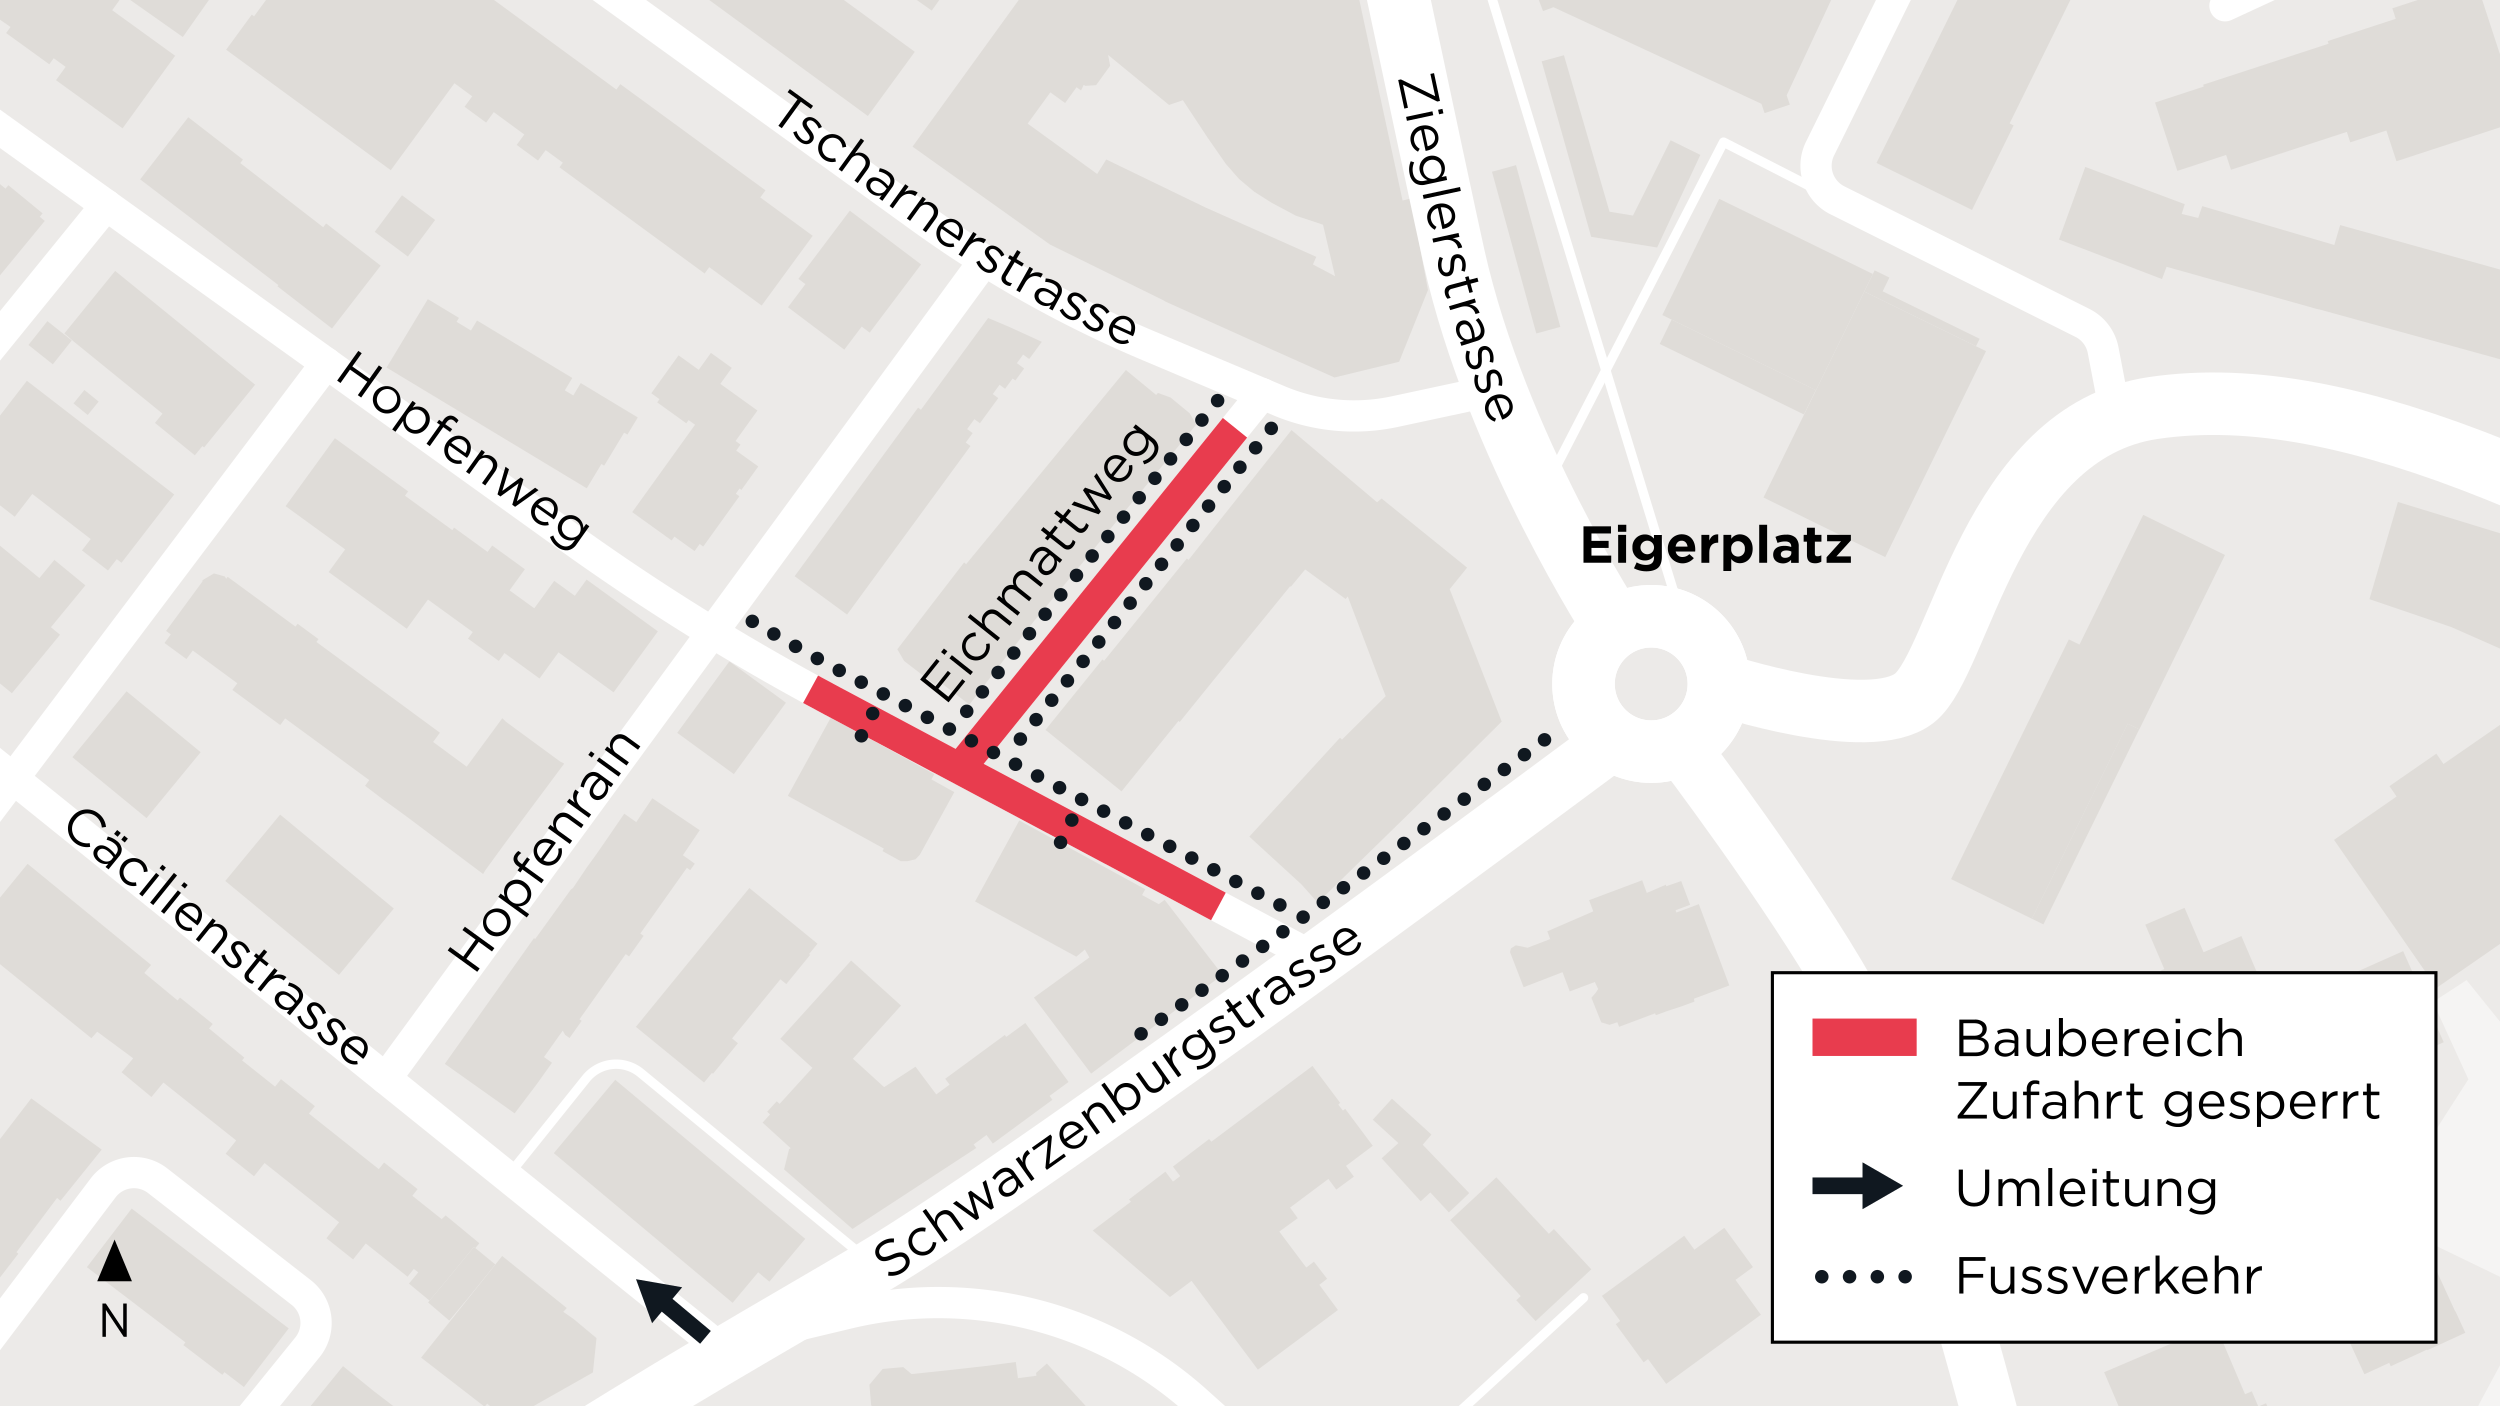 <svg xmlns="http://www.w3.org/2000/svg" xmlns:xlink="http://www.w3.org/1999/xlink" viewBox="0 0 1200 675"><defs><clipPath id="bb3a16fa-ebdb-4942-831e-581584f366e7"><path d="M1279.37,992l90.61,35a185.68,185.68,0,0,0,72.2,12.43l102.1-2.88" fill="none" stroke="#fff" stroke-linecap="round" stroke-linejoin="round" stroke-width="4.5" clip-path="url(#a34ca3b5-c6f8-49d4-a0c5-d3f4b5dc345b)"/></clipPath><clipPath id="ac1525b5-7682-438d-8f09-6963d21e0659"><polyline points="1542.17 235.87 1836.7 364.26 1925.02 357.71" fill="none" stroke="#fff" stroke-linecap="round" stroke-linejoin="round" stroke-width="4.5" clip-path="url(#bb3a16fa-ebdb-4942-831e-581584f366e7)"/></clipPath><clipPath id="ea8ed786-9e2c-481e-9200-899ca97c55a9"><line x1="1355.41" y1="-179.19" x2="1503.62" y2="-123.15" fill="none" clip-path="url(#ac1525b5-7682-438d-8f09-6963d21e0659)" stroke-linecap="round" stroke-linejoin="round" stroke-width="4.5" stroke="#fff"/></clipPath><clipPath id="b7b663a5-327a-41fd-bcbe-20232c3adff4"><path d="M1588.81-436.59,1619-375.74l-20.27,61.06c-38.6,116.26,44,237.36,166.33,243.86l159.76,8.49" fill="none" stroke="#fff" stroke-linecap="round" stroke-linejoin="round" stroke-width="4.5" clip-path="url(#ea8ed786-9e2c-481e-9200-899ca97c55a9)"/></clipPath><clipPath id="a1fa8a2e-2440-42f3-9ad9-4710a57f75be"><polyline points="881.96 96.18 827.3 68.22 739.89 237.67" fill="none" stroke="#fff" stroke-linecap="round" stroke-linejoin="round" stroke-width="4.5" clip-path="url(#b7b663a5-327a-41fd-bcbe-20232c3adff4)"/></clipPath><clipPath id="e9d153e5-0c9c-41d1-a1f6-3688ebed33fd"><path d="M766.37-202.54,708-64.37a46.46,46.46,0,0,0-1.62,31.65l99.92,326.46" fill="none" stroke="#fff" stroke-linecap="round" stroke-linejoin="round" stroke-width="4.5" clip-path="url(#a1fa8a2e-2440-42f3-9ad9-4710a57f75be)"/></clipPath><clipPath id="fa252854-4bb4-4eaa-bea0-cf13fefbaa5b"><line x1="-686.89" y1="-565.87" x2="-830.07" y2="-434.77" fill="none" clip-path="url(#e9d153e5-0c9c-41d1-a1f6-3688ebed33fd)" stroke-linecap="round" stroke-linejoin="round" stroke-width="4.5" stroke="#fff"/></clipPath><clipPath id="a0e8b77c-8acb-4afa-89fb-88a85997020e"><line x1="-899" y1="-38.49" x2="-757.33" y2="98.53" fill="none" clip-path="url(#fa252854-4bb4-4eaa-bea0-cf13fefbaa5b)" stroke-linecap="round" stroke-linejoin="round" stroke-width="4.5" stroke="#fff"/></clipPath><clipPath id="fca0c606-86c5-4695-b40a-8ac8bcb94502"><path d="M243.55,564.76l37.72-47a18.56,18.56,0,0,1,26.28-2.71L420.1,607.73" fill="none" stroke="#fff" stroke-linecap="round" stroke-linejoin="round" stroke-width="4.5"/></clipPath><clipPath id="f3b9773d-a33f-4061-b5a6-a47775f74a65"><line x1="640.93" y1="732.4" x2="760.08" y2="622.94" fill="none" clip-path="url(#fca0c606-86c5-4695-b40a-8ac8bcb94502)" stroke-linecap="round" stroke-linejoin="round" stroke-width="4.5" stroke="#fff"/></clipPath><clipPath id="a34ca3b5-c6f8-49d4-a0c5-d3f4b5dc345b"><path d="M312.68-644.44,155.23-709.06a18.57,18.57,0,0,0-23.51,8.59L78-597.5S2.82-442.24-5.17-426c-12.09,24.52,13.67,53.9-.52,73.76-12.69,17.77-63.09,88-63.09,88" fill="none" stroke="#fff" stroke-linecap="round" stroke-linejoin="round" stroke-width="4.5" clip-path="url(#f3b9773d-a33f-4061-b5a6-a47775f74a65)"/></clipPath><clipPath id="e57baef1-f52d-43d5-97f4-d9911fefdcaa"><rect width="1200" height="675" fill="none"/></clipPath><clipPath id="a660101f-0681-447a-89af-facd96780742"><line x1="-1013.72" y1="69.76" x2="-867.8" y2="213.35" fill="none" clip-path="url(#a0e8b77c-8acb-4afa-89fb-88a85997020e)" stroke-linecap="round" stroke-linejoin="round" stroke-width="4.5" stroke="#fff"/></clipPath></defs><title>251013_Eigerplatz_Eichmattweg_web</title><g id="e9698639-22fc-434f-b03f-0a9e6ab07939" data-name="BG"><rect width="1200" height="675" fill="#eceae8"/><rect width="1200" height="675" fill="#eceae8"/></g><g id="a901201d-a190-47d4-9f28-cfc3268fc377" data-name="Grünflächen"><g clip-path="url(#e57baef1-f52d-43d5-97f4-d9911fefdcaa)"><g id="b2db51dc-008a-4e41-95ca-dc1388dfca76" data-name="HATCH"><path d="M1300.74,775.19l-87.65-38.12a46.41,46.41,0,0,1-22.34-64.58l18.2-33.77a18.56,18.56,0,0,0-8.26-25.52l-35.16-17a23.2,23.2,0,0,1-9.51-33.3l28.81-44.84-17-37.1,16.1-10.5,20.73,25.7a46.44,46.44,0,0,0,34.27,17.1l26.56,1,8.22,5.33L1253,555.36a46.42,46.42,0,0,0,19.94,65.08L1307.19,637l33.47-12.45,24.65-1.27Z" fill="#f5f4f3" fill-rule="evenodd"/></g></g></g><g id="f857ea67-fe3a-4b88-9046-104bd4a1ff68" data-name="Gebäude"><g clip-path="url(#e57baef1-f52d-43d5-97f4-d9911fefdcaa)"><g id="efd0c5c3-4a12-492e-82da-5ac065b1dfb7" data-name="HATCH"><polygon points="224.92 622.77 215.64 633.88 205.49 625.2 206.16 624.3 214.65 614.17 227.45 598.51 228.16 599.08 237.75 606.94 224.92 622.77" fill="#dfdcd8" fill-rule="evenodd"/></g><g id="a7d3d195-6801-4fbf-aa38-2d64e7eb2cb1" data-name="HATCH"><polygon points="1044.83 577.4 1063.71 621.7 1051.81 626.77 1042.46 604.83 1036.35 607.43 1026.82 585.07 1044.83 577.4" fill="#dfdcd8" fill-rule="evenodd"/></g><g id="ea7e2cfd-8f58-4ce4-855a-b164f958907f" data-name="HATCH"><polygon points="1014.98 565.16 959.94 588.61 926.28 501.3 978.32 479.13 1014.98 565.16" fill="#dfdcd8" fill-rule="evenodd"/></g><g id="bb499798-0393-4443-948a-53a379af96fe" data-name="HATCH"><rect x="948.92" y="392.47" width="104.34" height="6.19" transform="translate(204.65 1119.67) rotate(-63.84)" fill="#dfdcd8"/></g><g id="f0a19cc5-5264-4f54-9556-a92d99c4d130" data-name="HATCH"><rect x="37.15" y="188.8" width="8.31" height="8.82" transform="translate(-134.65 103.34) rotate(-50.88)" fill="#dfdcd8"/></g><g id="bea0d843-fa47-4459-8d8b-3bcdb9d6a937" data-name="HATCH"><rect x="16.73" y="157.06" width="14.62" height="14.93" transform="translate(-119.72 80.98) rotate(-51.53)" fill="#dfdcd8"/></g><g id="a254fc19-60f2-498c-aea8-aebc8cad66f9" data-name="HATCH"><rect x="827.69" y="137.7" width="13.01" height="77.05" transform="translate(309.35 848.15) rotate(-63.94)" fill="#dfdcd8"/></g><g id="a3f58f48-1b77-4519-b33d-4edbd7f79252" data-name="HATCH"><polygon points="950.23 162.62 948.48 166.19 894.85 139.94 896.59 136.37 898.97 131.52 899.82 129.77 906.9 133.24 903.67 139.83 950.23 162.62" fill="#dfdcd8" fill-rule="evenodd"/></g><g id="f668aea0-4b47-472b-83cc-187c377e336c" data-name="HATCH"><rect x="726.57" y="79.41" width="11.96" height="80.49" transform="translate(-5.58 197.81) rotate(-15.32)" fill="#dfdcd8"/></g><g id="f1edbc5f-f790-4bf7-a105-af2ca010d8a6" data-name="HATCH"><polygon points="772.58 101.63 783.83 103.47 801.88 67.32 816.17 74.35 795.42 118.81 763.76 113.68 739.99 29.43 750.69 26.51 772.58 101.63" fill="#dfdcd8" fill-rule="evenodd"/></g><g id="a008d6d7-edca-4e2a-8335-bbc07eec953c" data-name="HATCH"><polygon points="194.11 678.99 191.95 681.6 193.86 683.17 188.65 689.11 182.75 697.33 180.44 695.64 174.51 703.41 169.38 711.86 169.88 713.43 162.94 721.11 156.53 729.33 149.19 723.51 142.34 731.48 139.01 728.63 138.18 729.51 115.82 711.69 125.78 699.19 127.17 700.32 144.14 679.07 145.11 679.81 164.64 655.75 179.42 667.75 194.11 678.99" fill="#dfdcd8" fill-rule="evenodd"/></g><g id="fabd1c93-6c65-4246-83a6-a603d8f9fb09" data-name="HATCH"><polygon points="487.58 653.76 488.61 661.53 497.48 660.36 497.3 659.01 502.49 654.49 507.17 659.61 512.96 665.93 521.8 675.59 525.45 679.55 479.54 721.62 457.59 697.66 449.41 698.16 447.52 701.43 437.77 702.72 433.06 698.88 431.21 695.6 421.57 696.9 418.85 676.79 419.75 675.9 418.16 674.57 417.3 664.68 423.68 657.08 433.57 656.22 437.55 659.56 457.51 657.44 472.88 655.71 487.58 653.76" fill="#dfdcd8" fill-rule="evenodd"/></g><g id="a9a53936-c639-4ec3-8bd5-5a3da3db2f10" data-name="HATCH"><polygon points="1063.4 635.86 1077.62 669.21 1080.87 667.82 1083.99 675.14 1087.7 673.56 1096.83 694.96 1089.87 697.93 1036.44 720.71 1009.97 658.65 1063.4 635.86" fill="#dfdcd8" fill-rule="evenodd"/></g><g id="a54f2336-135c-472e-87db-e35a2e05546e" data-name="HATCH"><polygon points="270.78 666.61 243.59 681.99 233.84 673.75 232.6 675.23 202.13 651.66 241.03 602.87 272.05 627.86 270.37 629.68 275.46 633.23 286.33 642.29 284.6 658.78 270.78 666.61" fill="#dfdcd8" fill-rule="evenodd"/></g><g id="a83ffb12-b166-4b16-bbf0-909ebf76120c" data-name="HATCH"><polygon points="1167.59 605.75 1173.94 619.58 1178.48 629.45 1178.61 629.4 1183.35 639.73 1165.07 648.12 1164.93 647.82 1163.85 648.32 1156.79 651.57 1150.5 654.45 1147.56 655.8 1146.82 654.18 1134.92 659.64 1132.82 655.09 1129.78 648.47 1125.02 638.1 1123.77 635.37 1121.62 636.42 1114.2 633.87 1110.76 626.82 1113.31 619.41 1120.35 615.96 1121.57 616.38 1149.93 603.35 1161.06 598.24 1167.59 605.75" fill="#dfdcd8" fill-rule="evenodd"/></g><g id="f3f9e862-aba3-4607-b61c-6cac6db937e0" data-name="HATCH"><polygon points="827.67 589.35 841.43 608.19 833.02 614.34 845.24 631.07 839.3 635.41 799.77 664.28 791.06 652.36 788.93 653.91 775.56 635.61 777.69 634.06 770.51 624.24 768.9 622.03 808.43 593.16 813.31 599.84 813.98 599.35 814.88 598.7 815.25 598.42 827.67 589.35" fill="#dfdcd8" fill-rule="evenodd"/></g><g id="ae41b13e-8d74-45b9-81f0-aa278ab1ed0d" data-name="HATCH"><polygon points="138.57 637.64 117.08 665.78 107.72 658.64 106.73 659.94 88 645.65 89 644.34 59.22 621.61 51.99 616.1 41.71 608.25 63.2 580.11 84.35 596.25 138.57 637.64" fill="#dfdcd8" fill-rule="evenodd"/></g><g id="abb572f9-85ba-4d7b-96eb-92d488de6928" data-name="HATCH"><polygon points="718.24 565.1 743.45 592.22 745.88 589.95 763.83 609.27 761.4 611.53 739.25 632.12 737.1 634.12 727.8 624.11 729.95 622.12 696.09 585.68 718.24 565.1" fill="#dfdcd8" fill-rule="evenodd"/></g><g id="eb35862b-8579-464c-932f-18154e0f832d" data-name="HATCH"><polygon points="682.91 549.48 705.22 572.68 699.55 578.12 695.43 581.94 686.57 572.38 681.92 576.61 663.17 555.97 669.57 550.16 671.22 548.68 658.93 537.46 668.14 527.37 687.09 544.59 682.91 549.48" fill="#dfdcd8" fill-rule="evenodd"/></g><g id="bbcca215-908c-4c6f-b89e-b537845d28b5" data-name="HATCH"><polygon points="48.82 551.81 29.03 576.38 27.4 575.01 7.89 601.05 8.81 601.76 -13.37 630.53 -21.34 640.88 -28.02 649.54 -61.78 693.35 -63.86 696.05 -77.22 685.75 -75.15 683.06 -89.78 671.77 -56.02 627.96 -49.34 619.3 -44.56 613.09 -20.91 582.41 -21.45 582.08 -23.29 580.6 -1.58 553.79 -3.65 551.5 15 527.22 48.82 551.81" fill="#dfdcd8" fill-rule="evenodd"/></g><g id="ae41f27c-c4f8-4c51-8898-00b1899f9149" data-name="HATCH"><polygon points="384.07 597.56 372.65 611.2 369.3 615.2 363.92 610.7 351.65 625.35 320.45 599.24 316.84 596.21 303.61 585.14 301.14 583.08 265.82 553.5 295.3 518.29 386.51 594.65 384.07 597.56" fill="#dfdcd8" fill-rule="evenodd"/></g><g id="b6d9bdc5-8881-42f1-abdb-199713ab4bce" data-name="HATCH"><polygon points="642.38 530.22 644.61 533.1 645.68 532.22 658.94 549.97 646.07 559.63 649.86 564.8 641.4 571.01 637.63 565.88 619.23 579.64 622.92 584.73 614.06 591.15 627.01 608.42 630.68 605.59 637.02 613.82 633.29 616.7 642.21 628.8 603.78 657.44 571.95 614.83 561.59 622.56 524.51 590.66 542.84 576.81 541.92 575.72 559.39 562.39 563.04 567.17 566.49 564.54 563 559.96 580.37 546.74 581.45 548.01 629.98 511.63 643.26 529.34 642.38 530.22" fill="#dfdcd8" fill-rule="evenodd"/></g><g id="e003ac15-c72b-4fff-a0bb-71c7696daa2e" data-name="HATCH"><polygon points="984.31 489.48 991.51 506.39 1011.03 498.07 1045.55 579.09 1027.54 586.76 1036.35 607.43 1006.78 620.03 988.4 627.86 969.34 583.12 969.14 583.21 966.34 576.09 939.79 508.45 984.31 489.48" fill="#dfdcd8" fill-rule="evenodd"/></g><g id="b6f6ec39-cd1d-40ab-bd3a-ece0f8c362a9" data-name="HATCH"><polygon points="417.04 515.15 424.38 521.83 439.44 512 449.4 525.32 455.78 520.64 453.7 517.8 482.32 496.78 483 497.72 492.13 491.02 512.92 519.33 503.79 526.03 505.16 527.9 476.55 548.92 473.52 544.8 467.34 549.34 468.61 551.04 409.18 589.9 376.35 561.32 378.76 551.63 379.52 551.13 366.03 538.85 369.62 534.91 368.24 533.65 372.83 528.61 374.21 529.86 389.95 512.57 374.54 498.63 408.54 461.04 432.48 482.68 409.39 508.19 417.04 515.15" fill="#dfdcd8" fill-rule="evenodd"/></g><g id="b61647e2-b477-4bf6-9e77-6c9969ade499" data-name="HATCH"><polygon points="1172.99 500.26 1145.14 512.68 1141.93 505.48 1120.33 515.12 1104.04 478.59 1153.5 456.54 1172.99 500.26" fill="#dfdcd8" fill-rule="evenodd"/></g><g id="e9e79bb6-326f-4c1f-a1cf-1c853a49de1f" data-name="HATCH"><polygon points="1048.58 435.76 1057.71 457.07 1075.86 449.29 1090.15 482.65 1094.19 480.92 1111.27 520.76 1118.15 517.81 1139.31 567.2 1093.74 586.73 1075.14 543.32 1073.89 543.85 1054.66 498.97 1051.71 500.23 1037.02 465.94 1038.86 465.14 1029.73 443.83 1048.58 435.76" fill="#dfdcd8" fill-rule="evenodd"/></g><g id="a1e84e81-21a7-4d3f-969a-b806bac9bee6" data-name="HATCH"><polygon points="388.87 458.35 377.41 472.37 376.9 471.95 374.58 470.06 351.39 498.44 353.71 500.34 354.21 500.75 342.24 515.4 341.73 514.99 337.94 519.63 305.22 492.89 327.45 465.69 332.35 459.7 337.38 453.54 359.69 426.25 392.4 452.98 388.36 457.93 388.87 458.35" fill="#dfdcd8" fill-rule="evenodd"/></g><g id="fb50c96e-dba9-482f-b7f3-f95358989511" data-name="HATCH"><polygon points="788.24 422.52 790.46 428.6 799.68 424.63 799.73 425.41 806.98 422.89 811.26 434.29 804.28 436.9 804.7 438.01 815.43 433.98 830.08 473.01 813.05 479.39 813.36 480.74 807.91 482.78 800.25 485.3 794.83 487.3 794.41 486.4 777.16 492.87 776.32 490.66 772.56 491.93 768.6 490.73 763.87 478.93 766.01 476.43 767.12 474.76 765.52 471.35 758.01 474.17 753.48 475.87 750.01 466.64 731.33 473.86 724.81 457.01 725.25 455.23 727.61 453.75 733.23 454.92 744.09 450.75 742.7 447.02 764.78 437.45 762.76 432.07 771.73 428.71 779.68 425.73 788.24 422.52" fill="#dfdcd8" fill-rule="evenodd"/></g><g id="f8755b47-a272-406b-93ed-f138caf4ef50" data-name="HATCH"><polygon points="69.26 467 85.25 480.22 86.41 478.83 102.13 491.51 100.34 493.65 117.3 507.67 116.19 508.99 132.03 521.59 134.87 518.01 151.13 530.94 148.29 534.52 181.82 561.18 184.35 558 200.44 570.79 197.91 573.98 212 585.18 213.91 583.39 230.09 596.76 228.16 599.08 227.45 598.51 214.65 614.17 206.16 624.3 196.29 616.13 200.78 610.72 198.61 609.09 195.63 612.83 175.57 596.87 169.48 604.53 156.66 594.34 162.75 586.69 126.98 558.24 121.92 564.61 108.31 553.78 113.36 547.41 96.01 533.61 90.3 529.07 78.43 519.63 72.69 526.56 58.36 514.7 63.93 507.98 46.65 495.22 43.88 498.36 -15.65 450.12 -1.33 432.46 13.25 414.64 72.54 463.18 69.26 467" fill="#dfdcd8" fill-rule="evenodd"/></g><g id="a7433f48-13a0-4523-9de6-e023e454f38c" data-name="HATCH"><polygon points="548.19 429.63 556.21 434 559.03 431.93 586.78 467.92 523.73 515.34 496.27 478.83 522.89 459.57 520.73 455.77 516.62 459.21 468.04 432.7 489.25 393.84 549.72 426.84 548.19 429.63" fill="#dfdcd8" fill-rule="evenodd"/></g><g id="b7410b97-8b86-47d6-b1d2-5e13a8143d5f" data-name="HATCH"><rect x="127.91" y="394.07" width="41.34" height="70.8" transform="translate(-277.12 270.43) rotate(-50.43)" fill="#dfdcd8"/></g><g id="eb84e99f-a12f-4b3a-b7b7-50698cf01d33" data-name="HATCH"><polygon points="313.12 383.16 335.87 398.5 327.78 410.5 333.51 414.56 331.29 417.69 329.7 416.56 316.93 434.59 307.35 448.08 308.94 449.21 306.99 451.96 301.94 459.08 300.35 457.96 278.15 489.26 279.2 490.01 273.37 498.25 271.24 496.73 270.12 494.69 267.4 498.52 261.11 507.38 264.96 510.11 257.76 520.25 250.62 529.68 247.03 534.42 235.37 526.15 223.39 517.65 213.51 510.65 221.6 499.24 225.59 493.62 230 487.4 237.26 477.15 256.31 450.31 256.88 450.72 274.03 426.96 275.07 426.19 281.62 416.43 286.1 410.26 290.59 403.78 299.65 390.55 305.39 394.62 313.12 383.16" fill="#dfdcd8" fill-rule="evenodd"/></g><g id="a922613c-8675-437d-a5e3-bc9a9d2e369f" data-name="HATCH"><polygon points="1203.42 345.57 1249.33 411.85 1242.97 416.25 1246.28 421.03 1169.55 474.19 1164.38 466.73 1151.23 447.75 1135.33 424.78 1120.33 403.13 1150.36 382.33 1146.92 377.35 1152.23 373.67 1165.48 364.5 1169.44 361.76 1172.88 366.72 1203.42 345.57" fill="#dfdcd8" fill-rule="evenodd"/></g><g id="e17f4ff9-03f0-41af-830f-cb0bad030aa1" data-name="HATCH"><polygon points="439.41 412.48 435.57 413.36 432.32 413.36 423.59 408.53 424.25 407.32 378.15 382.01 398.83 344.36 448.45 371.62 447.07 374.13 458.07 380.22 441.51 410.29 439.41 412.48" fill="#dfdcd8" fill-rule="evenodd"/></g><g id="a9bb7d6e-2d98-4a67-8055-6b078739d89c" data-name="HATCH"><rect x="45.06" y="339.23" width="40.95" height="46.05" transform="translate(-255.99 182.96) rotate(-50.6)" fill="#dfdcd8"/></g><g id="a7bc7ef4-d8f5-420e-9c4c-ce6a0f67f60f" data-name="HATCH"><polygon points="377.25 337.3 352.25 371.59 344.41 365.88 332.96 357.53 325.07 351.77 350.08 317.48 358.62 323.71 369.07 331.33 377.25 337.3" fill="#dfdcd8" fill-rule="evenodd"/></g><g id="b0aff367-11ab-4bdb-8448-695f2706b7b2" data-name="HATCH"><polygon points="107.95 276.72 108.57 277.81 109.26 276.87 141.82 300.78 142.84 299.4 152.88 306.78 151.87 308.15 211.16 351.7 208.63 355.15 207.89 356.16 224.02 368 241.11 344.73 242.8 346.41 268.72 365.44 270.81 366.54 252.07 391.68 242.57 404.51 233.02 417.63 231.89 419.54 200.55 395.99 195.21 391.98 189.58 387.87 184.46 384.21 175.23 377.18 177.23 374.46 136.87 344.83 134.51 348.04 111.55 331.18 113.91 327.96 92.51 312.25 89.48 316.37 78.95 308.63 81.98 304.51 79.72 302.86 97.12 279.2 97.24 278.47 102.67 275.25 107.95 276.72" fill="#dfdcd8" fill-rule="evenodd"/></g><g id="a838c47c-152d-410f-be01-2b03e41da73a" data-name="HATCH"><polygon points="-40.84 247.36 -15.06 268.56 -5.72 257.22 18.9 277.48 26.09 268.74 40.97 280.98 33.78 289.73 24.44 301.07 28.81 304.68 5.7 332.76 -63.94 275.44 -40.84 247.36" fill="#dfdcd8" fill-rule="evenodd"/></g><g id="fdd5eb9b-50a2-4437-aa3f-5aeee29da003" data-name="HATCH"><polygon points="1068 266.4 1026.87 350.11 1021.32 347.38 975.31 441.02 936.51 421.96 982.52 328.32 993.04 306.9 998.14 309.41 1028.74 247.12 1068 266.4" fill="#dfdcd8" fill-rule="evenodd"/></g><g id="ed1042e0-eec6-496e-a713-72e4b7f2ec5f" data-name="HATCH"><polygon points="1326.56 329.78 1306.72 360.62 1301.95 356.82 1295.99 367.04 1261.41 345.52 1227.84 325.68 1205.5 313.75 1176.68 301.02 1137.33 287.61 1151 240.95 1203.92 257.17 1229.27 269.97 1262.42 287.59 1291.15 304.63 1326.56 329.78" fill="#dfdcd8" fill-rule="evenodd"/></g><g id="a7a6aa2e-6fed-4570-8ba2-fdce36926b84" data-name="HATCH"><polygon points="194.39 237.95 217.1 254.45 217.97 253.26 234.03 264.92 236.26 261.85 244.05 267.5 251.94 273.23 244.58 283.37 253.85 290.1 255.79 291.5 256.46 291.98 266.02 278.81 275.91 285.99 277 284.48 281.56 278.2 289.49 283.95 298.45 290.46 307.32 296.91 315.78 303.05 305.35 317.42 294.52 332.33 286.4 326.44 277.18 319.75 268.29 313.29 268.07 313.13 258.96 325.68 242.16 313.48 239.43 317.27 224.64 306.54 226.92 303.39 221.06 299.14 213.28 293.5 205.42 287.79 195.24 301.81 157.74 274.58 165.66 263.71 137.08 242.96 160.75 210.34 195.9 235.86 195.26 236.75 194.39 237.95" fill="#dfdcd8" fill-rule="evenodd"/></g><g id="ac70475d-cabd-4ca6-8a36-0b1bd4496a92" data-name="HATCH"><polygon points="619.92 206.43 660.98 241.09 663.16 239.28 677.13 250.57 690.11 261.06 704.21 272.47 695.85 282.8 706.55 309.91 720.81 346.35 678.89 387.99 632.52 433.29 624.69 424.51 610.58 411.58 599.67 401.58 643.2 354.11 644.15 355.01 665.14 334.16 662.38 327.07 646.92 286.28 646.63 286.63 645.91 287.53 626.48 273.33 619.58 281.65 619.27 281.39 606.13 297.55 583.26 325.52 566.25 346.55 565.66 346.06 538.33 379.86 527.19 370.85 513.09 359.44 501.83 350.34 529.16 316.54 529.96 317.19 546.97 296.17 569.68 268.08 570.51 268.75 583.53 252.22 619.92 206.43" fill="#dfdcd8" fill-rule="evenodd"/></g><g id="bd347c61-e3cc-4c1a-b0c9-134595fa4e16" data-name="HATCH"><polygon points="12.9 182.77 83.63 237.36 58.31 270.15 56.04 268.39 51.83 273.85 39.34 264.2 43.54 258.75 29.29 247.75 22.71 242.67 15.5 237.11 7.07 248.03 4.7 246.19 -2.92 240.31 -11.37 233.8 -18.71 228.12 -20.84 226.48 12.9 182.77" fill="#dfdcd8" fill-rule="evenodd"/></g><g id="fd1186d0-20a6-45c8-818a-2b5d35fabe55" data-name="HATCH"><polygon points="540.43 177.61 554.97 189.58 555.78 188.6 561.88 190.82 571.02 198.34 574.21 203.76 557.32 224.28 542.45 242.35 527 261.12 512.45 278.8 496.53 297.86 482.41 315.99 465.31 338.25 450.46 326.83 448.96 328.78 443.9 324.89 434.01 317.3 430.71 311.65 447.81 289.39 462.76 269.98 463.74 270.79 479.48 251.67 494.03 233.99 509.48 215.21 524.35 197.15 540.43 177.61" fill="#dfdcd8" fill-rule="evenodd"/></g><g id="ec95796a-d29d-4294-a8b6-ec9f579ace9e" data-name="HATCH"><polygon points="351.26 176.59 345.75 184.25 363.57 197.06 353.06 211.68 355.46 213.41 353.38 216.3 363.97 223.91 355.88 235.16 354.97 234.5 353.19 236.98 354.9 238.21 346.44 249.98 337.54 262.35 335.84 261.12 333.38 264.52 323.71 257.57 322.38 259.42 313.09 252.74 303.46 245.82 333.62 203.87 330.53 201.65 329.42 203.19 315.44 193.14 316.55 191.6 312.62 188.77 325.71 170.56 335.38 177.52 341.24 169.38 351.26 176.59" fill="#dfdcd8" fill-rule="evenodd"/></g><g id="aa48fd35-d410-4ddb-8d71-7c37a5a7532a" data-name="HATCH"><polygon points="500.06 164.07 494 172.34 491.1 170.21 488.1 174.3 491.6 176.86 487.37 182.64 486.06 181.69 482.44 186.63 479.79 184.69 476.52 189.16 479.17 191.1 470.36 203.15 467.7 201.2 464.22 205.95 466.88 207.89 463.56 212.43 465.83 214.1 437.1 253.34 406.59 295.01 394.2 285.94 381.42 276.58 411.93 234.91 440.67 195.67 442.05 196.68 474.31 152.64 484.6 157 500.06 164.07" fill="#dfdcd8" fill-rule="evenodd"/></g><g id="ac15ec91-5811-4f6d-bc8a-0d620de124ff" data-name="HATCH"><polygon points="219.15 154.48 226.06 158.65 228.96 153.84 248.03 165.34 261.25 173.31 274.7 181.43 271.11 187.37 275.17 189.82 278.76 183.87 292.41 192.11 306.13 200.38 301.16 208.62 299.58 207.67 292.41 219.56 290.01 223.53 288.68 222.73 281.64 234.4 185.55 176.43 194.99 160.78 205.36 143.58 220.3 152.59 219.15 154.48" fill="#dfdcd8" fill-rule="evenodd"/></g><g id="afa73884-a4c5-4cb8-b862-e5533b0b5e81" data-name="HATCH"><polygon points="105.56 205.45 97.97 214.78 97.15 214.11 93.53 218.56 74.37 202.99 77.98 198.54 35.19 163.77 30.89 160.05 38.37 150.85 48.14 138.81 55.27 130.05 122.46 184.65 115.34 193.41 105.56 205.45" fill="#dfdcd8" fill-rule="evenodd"/></g><g id="bced3db2-6acb-4727-a10f-f71b8bf18c35" data-name="HATCH"><polygon points="429.61 143.54 417.45 159.66 413.61 156.77 405.25 167.85 378.23 147.48 386.59 136.39 383.23 133.86 395.38 117.73 407.9 101.13 442.12 126.93 429.61 143.54" fill="#dfdcd8" fill-rule="evenodd"/></g><g id="af1adaae-c475-4c8a-8fa5-045c0339ecea" data-name="HATCH"><polygon points="894.85 139.94 871.66 187.32 802.45 153.45 797.92 151.23 825.22 95.44 898.97 131.52 896.59 136.37 894.85 139.94" fill="#dfdcd8" fill-rule="evenodd"/></g><g id="aaca2057-b252-47ed-b601-bed636696d75" data-name="HATCH"><rect x="183.4" y="98.53" width="21.92" height="19.84" transform="translate(-8.75 199.46) rotate(-53.3)" fill="#dfdcd8"/></g><g id="bfea1ba4-b3cf-43a9-838c-6f10169fee1d" data-name="HATCH"><polygon points="115.33 78.27 155.13 109.07 156.54 107.25 182.72 127.51 159.36 157.69 133.18 137.43 133.63 136.85 93.68 106.24 67.27 86.1 90.36 56.27 116.62 76.6 115.33 78.27" fill="#dfdcd8" fill-rule="evenodd"/></g><g id="ed3ff342-eb69-442a-9493-32a2bb4388d3" data-name="HATCH"><polygon points="1268.52 22.05 1296.66 23.25 1296.67 22.86 1302.82 23.29 1299.76 75.55 1299.3 85.51 1296.97 104.69 1291.69 121.71 1280.03 155.1 1277.84 153.77 1267.44 191.16 1206.23 174.15 1113.55 148.61 1113.43 148.58 1112.07 148.3 1039.94 128.06 1037.77 133.97 988.31 114.97 1000.93 80.14 1048.69 98.02 1047.21 102.7 1055.13 104.62 1057.08 98.95 1120.46 117.6 1123.26 108.04 1217.34 134.19 1240.36 140.62 1243.3 141.43 1248.23 142.84 1248.34 142.03 1249.39 138.96 1235.84 132.99 1242.49 117.89 1254.73 123.28 1256.1 119.28 1251.22 118.48 1254.17 110.19 1256.97 100.67 1249.68 98.84 1252.03 84 1252.35 82.54 1253.12 69.2 1260.15 68.86 1260.19 64.93 1266.83 64.39 1267.64 41.87 1254.47 41.03 1254.4 40.21 1254.88 25.74 1254.67 24.98 1262.65 25.02 1262.33 20.9 1268.52 22.05" fill="#dfdcd8" fill-rule="evenodd"/></g><g id="b92c7f4b-189a-4cfd-930a-3982b9f3064e" data-name="HATCH"><polygon points="-106.52 3.62 -97.41 10.64 -99.39 13.21 -68.11 37.31 -66.13 34.74 -56.37 42.26 -58.35 44.84 -56.88 45.96 -77.88 73.21 -107.17 50.63 -107.7 51.32 -106.81 51.94 -121.43 69.72 -88.97 96.41 -103.15 113.66 -135.61 86.97 -149.97 104.43 -179.41 140.23 -178.9 140.66 -180.65 142.78 -155.75 163.26 -154.41 161.64 -117.66 191.86 -113.89 187.27 -99.28 199.28 -87.16 184.56 -86.21 185.34 -71.16 167.05 -71.75 166.57 -56.93 148.56 -28.02 113.51 -31 110.28 -55.64 90.01 -32.37 61.73 2.65 90.55 4.01 88.9 20.44 102.41 19.08 104.06 21.49 106.04 -2.17 134.8 -30.87 170 -45.38 188.26 -60.42 206.55 -59.72 207.14 -98.85 254.71 -177.65 189.88 -176.76 188.81 -227.68 146.92 -204.95 119.28 -205.58 118.76 -176.12 82.93 -161.43 65.74 -133.14 31.79 -111.51 3.87 -108.5 6.19 -106.52 3.62" fill="#dfdcd8" fill-rule="evenodd"/></g><g id="ed09cdc5-f421-479a-961d-d13679e63a5e" data-name="HATCH"><polygon points="1210.34 57.74 1150.29 77.39 1145.46 62.64 1128.12 68.32 1126.48 63.3 1070.86 81.49 1068.53 74.37 1045.13 82.02 1034.4 49.21 1057.8 41.55 1057.51 40.66 1117.72 20.98 1117.3 19.7 1149.95 9.02 1148.31 3.98 1188.47 -9.15 1210.34 57.74" fill="#dfdcd8" fill-rule="evenodd"/></g><g id="f3b159bf-29cd-4eff-9060-908145bfe96b" data-name="HATCH"><rect x="67.75" y="-20.77" width="23.34" height="36.8" transform="translate(35.63 63.93) rotate(-54.84)" fill="#dfdcd8"/></g><g id="e6c8b27d-a181-4d38-b7d8-007fe02c6cdf" data-name="HATCH"><polygon points="180.52 -41.42 295.86 42.98 297.75 40.38 367.43 91.36 365.54 93.95 364.93 94.77 390.1 113.19 365.6 146.67 340.44 128.25 340.06 128.78 338.22 131.29 268.54 80.31 270.16 78.09 261.9 72.06 258.24 77.06 248 69.57 251.67 64.56 237.01 53.81 233.34 58.84 222.98 51.26 226.66 46.22 218.13 39.96 187.58 81.71 108.53 23.87 120.85 7.03 121.95 7.83 141.01 -18.22 151.77 -10.35 154.97 -14.73 158.89 -11.86 180.52 -41.42" fill="#dfdcd8" fill-rule="evenodd"/></g><g id="a0194644-41e9-4c4d-80e4-804b6a36184d" data-name="HATCH"><path d="M642.18-47.69,673.23,96.24l4-.94,8.19,43.94-13.83,34.4-31.06,7.55-28.85-12.88-27.61-12.44-24.57-11.06-.9-.58L504,117.39l-26.65-19-39.34-28L455.67,46,477,16.54,493-5.55l-9.66-7.93,27.57-37,18.61.37,64.66,1.34ZM532.87,31.58l-6.74,9.3-5.18.33-.77-.5-1.28,2.73-2.16-1.56-5.49,7.58-7.08-5.13-10.9,15,8.1,5.87,25.27,18.31,2.65-4.22L531,76.55l47.53,23,53.3,23.74-1.11,2.48-.52,1.17,10.63,5.62-5.8-24.75h-.16l-12.83-4.27-11.72-6.24L602,92l-7.26-6.09-6.37-7.28L579.67,66.1l-11.89-18-6.64,2.28-29.24-24Z" fill="#dfdcd8" fill-rule="evenodd"/></g><g id="b864ca3b-bd7a-4b09-963e-9b98f0657e8f" data-name="HATCH"><polygon points="1311.22 -70.15 1307.51 -9.21 1304.7 -9.35 1272.06 -10.93 1272.67 -24.16 1259.42 -17.6 1260.7 -15.01 1216.8 6.75 1206.47 -14.12 1205 -17.07 1193.33 -11.29 1185.86 -26.37 1197.54 -32.15 1196.84 -33.55 1250.25 -60.01 1249.61 -61.3 1292.48 -82.54 1301.77 -83.73 1309.15 -78.41 1311.22 -70.15" fill="#dfdcd8" fill-rule="evenodd"/></g><g id="e43f92a4-57f1-461f-9059-eb7ed41d5893" data-name="HATCH"><polygon points="344.04 -87.64 398.05 -49.35 402.21 -55.21 460.64 -13.8 447.24 5.1 334.8 -74.6 344.04 -87.64" fill="#dfdcd8" fill-rule="evenodd"/></g><g id="eb68b3e7-5322-47ed-80f0-adc0ef983662" data-name="HATCH"><polygon points="235.81 -123.67 310.15 -69.35 311.11 -70.67 366.1 -30.48 365.14 -29.17 439.1 24.88 416.57 55.7 342.64 1.63 287.63 -38.54 213.3 -92.86 235.81 -123.67" fill="#dfdcd8" fill-rule="evenodd"/></g><g id="aaf151c4-4d9e-48c9-b6b3-46cb964f1a3d" data-name="HATCH"><polygon points="1015.5 -153.91 1033.02 -145.28 1035.86 -146.69 1040.59 -144.62 1042.48 -140.63 1058.99 -132.51 1056.73 -127.91 1059.06 -120.99 1061.85 -126.66 1074.21 -120.57 1066.97 -105.84 1091.82 -55.24 1065.32 -42.62 1045.57 -2.48 1018.58 -15.77 1004.79 -22.39 964.62 59.25 966.54 60.2 946.57 100.78 900.71 78.21 920.9 37.74 981.12 -84.06 1015.5 -153.91" fill="#dfdcd8" fill-rule="evenodd"/></g><g id="a8b0d0e6-b5db-47a9-853f-af6a6b4dc393" data-name="HATCH"><path d="M874.22-205.85l28.5,4,.09-.78,60.05,8.49,5-2.51,7.24,14.45-4.6,2.31-17.09,34.85-2-1-14.27,29.46-36.5,75.29-.6-.29L882.54-5.51l-.83-.4L857.6,45.75l1.51,4.45L847,54.3l-1.51-4.46L805.61,31.26l-7.78-3.59L796.39,27l-1.32-.63-1.61-.75-1.26-.58-1.32-.61-1.45-.67L781.36,20,745.65,3.46l-5,1.86L736-6.95l5.32-1.91,12.46-26.81-1.89-.78,14-33.93.86.37,7.36-17.13,3.56-8.61L784.51-113l-1-.42,13.17-31.86-1.88-.78L811.72-187l1.63.67,7.45-18-.59-2.22.74-3.1L823.9-213l3.86-.85,3.22.7,3.31,2.14,40,4.36Zm17,39.08-1.07,8.06-3.23-.43L853-89.33,849-88l-12-5.09,1-2.34L824.53-101l-1.6,3.88-.62,1.48,14.3,5.92-4.78,11.57.83.35-12.37,29.9-4.74-2-7.84,18.94-10.39-4.3-4.27,10.34L782.78-29.1,776-26.42l7.6,1.73,5.62.91,1.53,3.52,32.47,8.89L839.09-4l8.37-18.08-17.19-8,17.78-36.69,13.74,6.66,4.56-8.57-3.29-1.59,5.71-11.79,3.29,1.59,13.8-28.45-3.3-1.6L888.62-123l3.29,1.59,6.7-13.82-1.24-.6,4.9-10.12,1.24.6,9.38-19.35L898.38-166Zm-38.5,16.35-4.63-1.89L845.54-146l6.36,2.6Z" fill="#dfdcd8" fill-rule="evenodd"/></g><g id="e712087c-7177-4b4e-a458-9bbf35529406" data-name="HATCH"><polygon points="-226.46 -217.88 -200.73 -198.59 -201.5 -197.55 -172.88 -176.11 -173.31 -175.54 -128.91 -142.28 -129.44 -141.57 -46.55 -79.47 -48.19 -77.29 -29.77 -63.97 -22.45 -58.67 -3.27 -44.79 4.36 -39.27 22.77 -25.95 22.27 -25.25 57.32 0.12 53.85 4.91 84.06 26.77 71.45 44.19 58.84 61.62 26.88 38.5 31.5 32.1 25.77 27.95 23.66 30.87 2.93 15.87 5.04 12.95 -1.9 8.14 -6.93 4.71 -8.24 6.52 -16.88 0.27 -14.37 -3.19 -18.9 -5.97 -20.85 -3.28 -29.35 -8.76 -26.84 -12.22 -40.55 -22.14 -42.29 -19.73 -50.85 -25.93 -49.11 -28.33 -53.34 -31.39 -54.54 -29.74 -63.05 -35.9 -61.86 -37.55 -72.36 -45.17 -73.69 -43.4 -156.5 -105.44 -155.7 -106.52 -200.1 -139.78 -228.73 -161.22 -224.94 -166.27 -238.78 -176.64 -241.65 -172.81 -254.62 -182.53 -251.76 -186.36 -263.02 -194.8 -268.75 -199.09 -272.89 -193.56 -285.43 -202.95 -281.29 -208.48 -285.65 -211.75 -261.44 -244.07 -248.08 -234.07 -238.52 -226.9 -226.46 -217.88" fill="#dfdcd8" fill-rule="evenodd"/></g><g id="a01bb444-d9e2-4cc5-b088-cd43bb022de1" data-name="HATCH"><polygon points="953.3 168.55 904.92 267.42 846.47 238.81 865.94 199.01 871.66 187.32 894.85 139.94 948.48 166.19 953.3 168.55" fill="#dfdcd8" fill-rule="evenodd"/></g></g></g><g id="a02671db-e6d5-4722-a131-bd36f9fda0b5" data-name="Schnellstrasse"><g clip-path="url(#e57baef1-f52d-43d5-97f4-d9911fefdcaa)"><circle cx="792.57" cy="328.3" r="32.49" fill="none" stroke="#fff" stroke-linejoin="round" stroke-width="30"/><path d="M775.34,301.46s-57-87.09-77.41-178C684.3,62.64,521.32-709.17,410.17-1237.16" fill="none" stroke="#fff" stroke-linejoin="round" stroke-width="30"/><path d="M825.06,328.3s72,24,93.9,6.77,36.74-127.72,114.59-139.22c95.4-14.09,213,45.09,393.28,145.45s488.49,253.62,796.46,303.77" fill="none" stroke="#fff" stroke-linejoin="round" stroke-width="30"/><circle cx="792.57" cy="328.3" r="32.49" fill="none" stroke="#fff" stroke-linejoin="round" stroke-width="30"/></g></g><g id="a4c5cf6e-fcfe-4e2c-93cc-55d8e6a9b27e" data-name="Hauptstrassen"><g clip-path="url(#e57baef1-f52d-43d5-97f4-d9911fefdcaa)"><path d="M775.34,355.14S502,559.22,417.35,609.38s-244.54,138-304.11,213.19S-24.7,1039.93-24.7,1039.93" fill="none" stroke="#fff" stroke-linejoin="round" stroke-width="27"/><path d="M1014.05,1698.29s32.4-537.14,0-744S915.82,527.87,887.6,477.71s-81.41-120-81.41-120" fill="none" stroke="#fff" stroke-linejoin="round" stroke-width="27"/><path d="M-1402,544.67c39.72,12.54,892.46,186,892.46,186s129.58,62.7,165.11,85.69S-24.67,1040-24.67,1040l132.58,174.77" fill="none" stroke="#fff" stroke-linejoin="round" stroke-width="27"/></g></g><g id="befeb746-c4d7-4645-a74b-62c120811f9f" data-name="Quartierstrassen"><g clip-path="url(#e57baef1-f52d-43d5-97f4-d9911fefdcaa)"><path d="M-310.44-675.74l100.23,270.51a185.7,185.7,0,0,0,65.4,86L179.05-85.39,441.9,104.4a557.77,557.77,0,0,0,51.37,33,555.85,555.85,0,0,0,58.37,28.72l62.28,26.25a92.83,92.83,0,0,0,55.52,5.22l48.25-10.35" fill="none" stroke="#fff" stroke-linecap="round" stroke-linejoin="round" stroke-width="15"/><path d="M-440.26-381.19l116.32,169.58A556.83,556.83,0,0,0-189.52-74.27L273.12,258A1112.51,1112.51,0,0,0,399.56,336.5L632.33,460.37" fill="none" stroke="#fff" stroke-linecap="round" stroke-linejoin="round" stroke-width="15"/><line x1="51.01" y1="98.45" x2="-101.84" y2="286.52" fill="none" stroke="#fff" stroke-linecap="round" stroke-linejoin="round" stroke-width="15"/><line x1="472.59" y1="124.98" x2="185.16" y2="517.73" fill="none" stroke="#fff" stroke-linecap="round" stroke-linejoin="round" stroke-width="15"/><line x1="-189.97" y1="634.12" x2="156.64" y2="174.31" fill="none" stroke="#fff" stroke-linecap="round" stroke-linejoin="round" stroke-width="15"/><path d="M-69.08,727.05,49.48,570.22a18.55,18.55,0,0,1,26.21-3.46l68.87,53.63a18.56,18.56,0,0,1,3,26.34l-45.88,56.6a18.58,18.58,0,0,0,2.56,26l56,46.48" fill="none" stroke="#fff" stroke-linecap="round" stroke-linejoin="round" stroke-width="15"/><line x1="606" y1="188.99" x2="460.63" y2="369" fill="none" stroke="#fff" stroke-linecap="round" stroke-linejoin="round" stroke-width="15"/><path d="M364,640.65l43.28-10.34a185.66,185.66,0,0,1,167,42.32l91.4,81.91a557.07,557.07,0,0,0,131.92,87.92l215,102.55,85-16.31a46.54,46.54,0,0,1,25.61,2.34L1279.37,992a18.57,18.57,0,0,0,23.82-10l105-245.94a18.57,18.57,0,0,1,24.65-9.66l188.33,84.11" fill="none" stroke="#fff" stroke-linecap="round" stroke-linejoin="round" stroke-width="15"/><path d="M1016.17-217.53,873.61,71.36A18.56,18.56,0,0,0,882,96.18L999.58,155a18.58,18.58,0,0,1,9.93,13.11l6.24,32.56" fill="none" stroke="#fff" stroke-linecap="round" stroke-linejoin="round" stroke-width="15"/><line x1="1067.99" y1="2.78" x2="1335.25" y2="-120.83" fill="none" stroke="#fff" stroke-linecap="round" stroke-linejoin="round" stroke-width="15"/><path d="M-812.38,155.75,92.12,851,557.37,1103l471.12,120.46,301.5,30.28a371.24,371.24,0,0,1,155,51.72l270.15,163.37,290.32,125.48" fill="none" stroke="#fff" stroke-linecap="round" stroke-linejoin="round" stroke-width="15"/><path d="M348.84,649.63-369.22,71.17A2227.61,2227.61,0,0,1-811.6-407.71L-1071.88-789a464.06,464.06,0,0,1-80-234.69l-6.93-119.26" fill="none" stroke="#fff" stroke-linecap="round" stroke-linejoin="round" stroke-width="15"/></g></g><g id="fb343f5a-9797-4399-87ca-8dce9558d0b3" data-name="Fusswege"><g clip-path="url(#e57baef1-f52d-43d5-97f4-d9911fefdcaa)"><g clip-path="url(#a660101f-0681-447a-89af-facd96780742)"><rect x="-163.63" y="-148.64" width="1699.25" height="955.83" stroke-width="4.5" stroke="#fff" stroke-linecap="round" stroke-linejoin="round" fill="none"/></g><path d="M243.55,564.76l37.72-47a18.56,18.56,0,0,1,26.28-2.71L420.1,607.73" fill="none" stroke="#fff" stroke-linecap="round" stroke-linejoin="round" stroke-width="4.5"/><line x1="640.93" y1="732.4" x2="760.08" y2="622.94" fill="none" stroke="#fff" stroke-linecap="round" stroke-linejoin="round" stroke-width="4.5"/><path d="M312.68-644.44,155.23-709.06a18.57,18.57,0,0,0-23.51,8.59L78-597.5S2.82-442.24-5.17-426c-12.09,24.52,13.67,53.9-.52,73.76-12.69,17.77-63.09,88-63.09,88" fill="none" stroke="#fff" stroke-linecap="round" stroke-linejoin="round" stroke-width="4.5"/><path d="M1279.37,992l90.61,35a185.68,185.68,0,0,0,72.2,12.43l102.1-2.88" fill="none" stroke="#fff" stroke-linecap="round" stroke-linejoin="round" stroke-width="4.5"/><polyline points="1542.17 235.87 1836.7 364.26 1925.02 357.71" fill="none" stroke="#fff" stroke-linecap="round" stroke-linejoin="round" stroke-width="4.5"/><line x1="1355.41" y1="-179.19" x2="1503.62" y2="-123.15" fill="none" stroke="#fff" stroke-linecap="round" stroke-linejoin="round" stroke-width="4.5"/><path d="M1588.81-436.59,1619-375.74l-20.27,61.06c-38.6,116.26,44,237.36,166.33,243.86l159.76,8.49" fill="none" stroke="#fff" stroke-linecap="round" stroke-linejoin="round" stroke-width="4.5"/><polyline points="881.96 96.18 827.3 68.22 739.89 237.67" fill="none" stroke="#fff" stroke-linecap="round" stroke-linejoin="round" stroke-width="4.5"/><path d="M766.37-202.54,708-64.37a46.46,46.46,0,0,0-1.62,31.65l99.92,326.46" fill="none" stroke="#fff" stroke-linecap="round" stroke-linejoin="round" stroke-width="4.5"/><line x1="-686.89" y1="-565.87" x2="-830.07" y2="-434.77" fill="none" stroke="#fff" stroke-linecap="round" stroke-linejoin="round" stroke-width="4.5"/><line x1="-899" y1="-38.49" x2="-757.33" y2="98.53" fill="none" stroke="#fff" stroke-linecap="round" stroke-linejoin="round" stroke-width="4.5"/><line x1="-1013.72" y1="69.76" x2="-867.8" y2="213.35" fill="none" stroke="#fff" stroke-linecap="round" stroke-linejoin="round" stroke-width="4.5"/></g></g><g id="f4e7708d-e22d-4227-a224-a1abfaa7e953" data-name="Baubereich"><path d="M389.08,330.85q5.22,2.85,10.48,5.65l185.28,98.6" fill="none" stroke="#e83c4e" stroke-linejoin="round" stroke-width="15"/><line x1="588.08" y1="211.17" x2="463.68" y2="365.22" fill="none" stroke="#e83c4e" stroke-linecap="square" stroke-linejoin="round" stroke-width="15"/><path d="M361.11,298.25q22.29,13.23,45.19,25.42L615.71,435.1" fill="none" stroke="#101820" stroke-linecap="round" stroke-miterlimit="10" stroke-width="6.49" stroke-dasharray="0 11.98"/><line x1="610.21" y1="205.62" x2="487.6" y2="357.45" fill="none" stroke="#101820" stroke-linecap="round" stroke-miterlimit="10" stroke-width="6.49" stroke-dasharray="0 11.98"/><line x1="584.45" y1="192.3" x2="461.84" y2="344.14" fill="none" stroke="#101820" stroke-linecap="round" stroke-miterlimit="10" stroke-width="6.49" stroke-dasharray="0 11.98"/><path d="M741.36,355.12C701,385.07,616.09,447.69,539,502.45" fill="none" stroke="#101820" stroke-linecap="round" stroke-miterlimit="10" stroke-width="6.49" stroke-dasharray="0 11.98"/><line x1="418.89" y1="342.49" x2="411.84" y2="356.4" fill="none" stroke="#101820" stroke-linecap="round" stroke-miterlimit="10" stroke-width="6.49" stroke-dasharray="0 11.98"/><line x1="514.48" y1="393.64" x2="507.44" y2="407.55" fill="none" stroke="#101820" stroke-linecap="round" stroke-miterlimit="10" stroke-width="6.49" stroke-dasharray="0 11.98"/><polygon points="305.28 614.01 313 635.14 317.65 629.59 336.06 645 341.2 638.87 322.79 623.45 327.44 617.89 305.28 614.01" fill="#101820"/></g><g id="f464ae50-532d-4a06-bf92-53c5279da3ea" data-name="Beschriftung"><path d="M426.31,612.29l.16-1.89A8.31,8.31,0,0,0,432.8,609c1.92-1.35,2.46-3.27,1.47-4.68l0,0c-.94-1.32-2.19-1.57-5.64-.09-3.79,1.61-6.05,1.62-7.71-.73l0,0c-1.59-2.25-.78-5.3,1.93-7.22a9.16,9.16,0,0,1,6.27-1.79l-.06,1.91a7.65,7.65,0,0,0-5.22,1.36c-1.86,1.31-2.32,3.17-1.41,4.46l0,0c.95,1.34,2.22,1.58,5.84,0s6-1.43,7.51.76l0,0c1.74,2.45.82,5.48-2,7.49A10.23,10.23,0,0,1,426.31,612.29Z"/><path d="M437.28,599.83l0,0a6.73,6.73,0,0,1,7.06-10.44l-.26,1.84a5.21,5.21,0,0,0-4.33.67,4.77,4.77,0,0,0-.89,6.75l0,0a4.83,4.83,0,0,0,6.78,1.36,5.34,5.34,0,0,0,2.11-3.85l1.67.24a6.69,6.69,0,0,1-12.14,3.43Z"/><path d="M442.85,581.39l1.58-1.11,4.37,6.18a4.88,4.88,0,0,1,2.15-4.61c2.55-1.81,5.26-1.15,7,1.36l4.63,6.56L461,590.88l-4.36-6.17c-1.38-2-3.31-2.43-5.17-1.12a3.8,3.8,0,0,0-.82,5.54l4.26,6-1.57,1.11Z"/><path d="M457.4,577.62l1.67-1.18,8.77,6.51-3.18-10.51,1.31-.93,8.87,6.49-3.21-10.43,1.63-1.15,3.8,13.26-1.37,1L467,574.32l3,10.35-1.39,1Z"/><path d="M480.07,572.84l0,0c-1.57-2.23-.57-4.71,2.1-6.6a13.83,13.83,0,0,1,3.57-1.84l-.26-.37c-1.35-1.9-3.2-2-5.18-.66a8.94,8.94,0,0,0-2.66,3l-1.38-1a10.72,10.72,0,0,1,3.22-3.59,5.67,5.67,0,0,1,4.23-1.24,5.07,5.07,0,0,1,3.26,2.31l4.56,6.45L490,570.42l-1.13-1.59a5.62,5.62,0,0,1-2.53,4.51C484.37,574.73,481.6,575,480.07,572.84Zm7.2-6.31-.72-1a13.11,13.11,0,0,0-3.42,1.74c-2,1.4-2.48,3-1.54,4.36l0,0c.94,1.33,2.71,1.24,4.14.23C487.7,570.51,488.45,568.2,487.27,566.53Z"/><path d="M487.5,556.36l1.57-1.11L491,558a5.53,5.53,0,0,1,2.23-6l1.19,1.7-.12.08c-2.31,1.63-3,4.62-.77,7.8l3,4.2L495,566.92Z"/><path d="M501.8,560.58,503,547.4l-6.76,4.78-.93-1.33,8.9-6.29.7,1-1.21,13.19,7-5,.93,1.33-9.14,6.46Z"/><path d="M509.91,548.48l0,0c-2.15-3-1.74-7,1.18-9.06,3.13-2.21,6.68-1,8.86,2.09.14.21.23.33.34.53l-8.37,5.91a4.52,4.52,0,0,0,6.24,1A5.35,5.35,0,0,0,520.4,545l1.6.18a6.64,6.64,0,0,1-2.94,5A6.42,6.42,0,0,1,509.91,548.48Zm8-6.54c-1.52-1.8-3.81-2.69-5.91-1.21-1.84,1.3-2.14,3.81-.89,6Z"/><path d="M519,534.1l1.57-1.11,1.3,1.84a4.91,4.91,0,0,1,2.16-4.62c2.55-1.8,5.25-1.14,7,1.37l4.63,6.56-1.57,1.11-4.35-6.17c-1.39-2-3.31-2.43-5.17-1.12a3.8,3.8,0,0,0-.83,5.54l4.27,6-1.57,1.12Z"/><path d="M539.28,532.57l1.43,2-1.57,1.11-10.53-14.9,1.57-1.11,4.57,6.47a5.83,5.83,0,0,1,2.39-5.21c2.53-1.79,6.45-1.56,8.9,1.91l0,0c2.44,3.45,1.39,7.25-1.16,9.06A5.86,5.86,0,0,1,539.28,532.57Zm5.19-8.51,0,0a4.65,4.65,0,0,0-6.6-1.46,4.83,4.83,0,0,0-.94,6.76l0,0a4.81,4.81,0,0,0,6.7,1.39C545.67,529.31,546.28,526.61,544.47,524.06Z"/><path d="M549.81,522.16l-4.63-6.55,1.57-1.11,4.35,6.16c1.39,2,3.32,2.44,5.17,1.12a3.81,3.81,0,0,0,.83-5.54l-4.27-6,1.55-1.1,7.46,10.56-1.55,1.09-1.3-1.83a4.92,4.92,0,0,1-2.16,4.61C554.28,525.33,551.58,524.67,549.81,522.16Z"/><path d="M558,506.53l1.57-1.11,1.95,2.76a5.52,5.52,0,0,1,2.23-6l1.2,1.69-.13.09c-2.3,1.63-3,4.61-.76,7.79l3,4.21-1.57,1.11Z"/><path d="M574.59,513.4l-.15-1.73a8.29,8.29,0,0,0,5-1.52c2.32-1.65,2.93-4,1.18-6.47l-.88-1.25a6.12,6.12,0,0,1-2.57,5.16,6,6,0,0,1-8.45-1.44l0,0a6,6,0,0,1,1.44-8.49,6.1,6.1,0,0,1,5.62-.79l-1.34-1.89,1.57-1.11,6.16,8.71a6.23,6.23,0,0,1,1.3,4.69,6.83,6.83,0,0,1-3,4.25A10.19,10.19,0,0,1,574.59,513.4Zm3.28-13.73,0,0a4.52,4.52,0,0,0-6.4-.83,4.27,4.27,0,0,0-1.15,6.13l0,0a4.38,4.38,0,0,0,6.2,1A4.56,4.56,0,0,0,577.87,499.67Z"/><path d="M585.25,501.1v-1.69a7.57,7.57,0,0,0,4.61-1.23c1.26-.9,1.72-2.2,1-3.22l0,0c-.75-1.06-2.28-.59-4,0-2,.7-4.22,1.43-5.59-.51l0,0c-1.28-1.82-.63-4.09,1.46-5.56a8.8,8.8,0,0,1,4.62-1.52l.12,1.69a7.33,7.33,0,0,0-3.85,1.18c-1.24.88-1.58,2.1-1,3l0,0c.71,1,2.29.46,4-.1,2-.67,4.18-1.27,5.52.62l0,.05c1.42,2,.58,4.33-1.52,5.81A8.88,8.88,0,0,1,585.25,501.1Z"/><path d="M595.72,491.53l-4.5-6.37-1.47,1-1-1.39,1.47-1L588,480.58l1.57-1.11,2.25,3.19,3.35-2.37,1,1.39-3.35,2.37,4.36,6.16a1.9,1.9,0,0,0,3,.5,3.94,3.94,0,0,0,1.27-1.45l1,1.35a4.77,4.77,0,0,1-1.59,1.79C599.11,493.6,597.23,493.67,595.72,491.53Z"/><path d="M598,478.26l1.57-1.11,1.95,2.75a5.52,5.52,0,0,1,2.23-6l1.19,1.7-.12.08c-2.31,1.63-3,4.61-.76,7.8l3,4.2-1.58,1.11Z"/><path d="M610.4,480.76l0,0c-1.58-2.23-.57-4.71,2.1-6.6a14,14,0,0,1,3.56-1.84l-.26-.37c-1.34-1.9-3.19-2.06-5.17-.66a8.94,8.94,0,0,0-2.66,3l-1.38-1a10.72,10.72,0,0,1,3.22-3.59A5.72,5.72,0,0,1,614,468.5a5.13,5.13,0,0,1,3.26,2.32l4.56,6.45-1.51,1.07-1.13-1.59a5.65,5.65,0,0,1-2.53,4.51C614.7,482.65,611.92,482.92,610.4,480.76Zm7.2-6.31-.72-1a13.11,13.11,0,0,0-3.42,1.74c-2,1.4-2.48,3-1.54,4.36l0,0c.93,1.33,2.71,1.24,4.13.23C618,478.43,618.78,476.12,617.6,474.45Z"/><path d="M623.45,474.11v-1.69a7.57,7.57,0,0,0,4.61-1.23c1.26-.9,1.72-2.2,1-3.22l0,0c-.75-1.06-2.28-.59-3.95,0-2,.7-4.22,1.43-5.59-.51l0,0c-1.28-1.82-.62-4.09,1.46-5.56a8.8,8.8,0,0,1,4.62-1.52l.12,1.69a7.33,7.33,0,0,0-3.85,1.18c-1.24.88-1.58,2.1-.95,3l0,0c.71,1,2.29.46,4-.1,2-.67,4.18-1.28,5.53.62l0,0c1.42,2,.59,4.34-1.52,5.82A8.88,8.88,0,0,1,623.45,474.11Z"/><path d="M633.52,467v-1.68a7.52,7.52,0,0,0,4.6-1.23c1.27-.9,1.73-2.2,1-3.22l0,0c-.75-1.06-2.29-.59-4,0-2,.7-4.23,1.43-5.6-.51l0,0c-1.29-1.82-.63-4.09,1.45-5.56a8.86,8.86,0,0,1,4.62-1.52l.13,1.69a7.33,7.33,0,0,0-3.85,1.18c-1.25.88-1.58,2.1-1,3l0,.05c.71,1,2.29.46,4-.11,2-.66,4.18-1.27,5.52.63l0,0c1.41,2,.58,4.33-1.52,5.82A8.81,8.81,0,0,1,633.52,467Z"/><path d="M641.25,455.68l0,0c-2.15-3-1.74-7,1.18-9.07,3.12-2.2,6.68-1,8.86,2.1.14.2.23.33.34.52l-8.37,5.92a4.52,4.52,0,0,0,6.24.94,5.34,5.34,0,0,0,2.27-3.84l1.6.19a6.68,6.68,0,0,1-3,5.05A6.42,6.42,0,0,1,641.25,455.68Zm8-6.54c-1.52-1.8-3.8-2.7-5.91-1.21-1.83,1.3-2.14,3.81-.88,6Z"/><path d="M172,168.42l1.62,1.14-4.5,6.34,8.25,5.83,4.49-6.34,1.61,1.14-10.11,14.28-1.61-1.14,4.55-6.43L168,177.41l-4.55,6.43-1.61-1.15Z"/><path d="M180.24,187.87l0,0a6.74,6.74,0,0,1,11,7.75l0,0a6.72,6.72,0,0,1-9.43,1.59A6.63,6.63,0,0,1,180.24,187.87Zm9.39,6.65,0-.05a4.89,4.89,0,0,0-1-6.89,4.78,4.78,0,0,0-6.75,1.35l0,0a4.85,4.85,0,0,0,1,6.86A4.77,4.77,0,0,0,189.63,194.52Z"/><path d="M198,192.41l1.57,1.12-1.5,2.12a5.81,5.81,0,0,1,5.7.51c2.53,1.79,3.62,5.57,1.17,9l0,0c-2.44,3.44-6.38,3.72-8.93,1.92a5.87,5.87,0,0,1-2.45-5.11l-3.74,5.29-1.57-1.12Zm5.28,11.71,0-.05a4.65,4.65,0,0,0-.82-6.7,4.81,4.81,0,0,0-6.69,1.36l0,0a4.82,4.82,0,0,0,.92,6.78C198.68,207,201.43,206.67,203.23,204.12Z"/><path d="M211.21,203.88l-1.45-1,1-1.37,1.45,1,.65-.92a4.49,4.49,0,0,1,2.84-2.06,3.77,3.77,0,0,1,2.84.78,6,6,0,0,1,1.54,1.49l-1,1.37a6.64,6.64,0,0,0-1.35-1.35c-1.22-.86-2.35-.56-3.42.95l-.61.85,3.35,2.37-1,1.35L212.78,205l-6.49,9.15L204.72,213Z"/><path d="M214.58,212.15l0,0c2.15-3,6-4,8.94-1.91,3.12,2.21,3.15,6,1,9.05a5,5,0,0,1-.38.5l-8.36-5.93A4.52,4.52,0,0,0,217,220a5.34,5.34,0,0,0,4.38.87l.36,1.57a6.65,6.65,0,0,1-5.74-1.1A6.42,6.42,0,0,1,214.58,212.15Zm8.81,5.32c1.2-2,1.28-4.48-.82-6-1.83-1.3-4.31-.75-6,1.16Z"/><path d="M231.17,215.93l1.57,1.11-1.3,1.84a4.91,4.91,0,0,1,5.07.49c2.55,1.81,2.82,4.58,1.05,7.09L232.92,233l-1.57-1.11,4.36-6.16c1.39-2,1.19-3.93-.66-5.25a3.8,3.8,0,0,0-5.5,1.07l-4.28,6-1.57-1.11Z"/><path d="M242.63,224.05l1.68,1.18-3.22,10.43,8.86-6.5,1.3.93-3.16,10.53,8.76-6.51,1.63,1.16-11.23,8-1.37-1L248.94,232l-8.75,6.3-1.39-1Z"/><path d="M256.28,241.67l0,0c2.16-3,6-4,8.95-1.9,3.12,2.21,3.15,6,1,9.05a4.88,4.88,0,0,1-.38.49l-8.36-5.92a4.51,4.51,0,0,0,1.18,6.2,5.37,5.37,0,0,0,4.38.86l.36,1.57a6.67,6.67,0,0,1-5.75-1.09A6.44,6.44,0,0,1,256.28,241.67ZM265.1,247c1.2-2,1.28-4.49-.82-6-1.84-1.3-4.31-.75-6,1.17Z"/><path d="M264,257.75l1.58-.72a8.23,8.23,0,0,0,3.1,4.22c2.33,1.65,4.75,1.43,6.49-1l.89-1.24a6.15,6.15,0,0,1-5.72-.71,6,6,0,0,1-1.46-8.44l0,0a6,6,0,0,1,8.48-1.46,6.06,6.06,0,0,1,2.62,5l1.34-1.9,1.57,1.11-6.17,8.71a6.2,6.2,0,0,1-4,2.78,6.73,6.73,0,0,1-5-1.44A10.09,10.09,0,0,1,264,257.75Zm14-1.48,0,0a4.52,4.52,0,0,0-1.35-6.31,4.27,4.27,0,0,0-6.16,1l0,0a4.37,4.37,0,0,0,1.11,6.17A4.55,4.55,0,0,0,278,256.27Z"/><path d="M214.9,456.21l1.16-1.6,6.3,4.56,5.92-8.18-6.3-4.56,1.16-1.6,14.17,10.26-1.16,1.6-6.37-4.62-5.93,8.18,6.38,4.62-1.16,1.6Z"/><path d="M234.45,448.13l0,0a6.74,6.74,0,0,1,7.86-10.94l0,0a6.72,6.72,0,0,1,1.49,9.45A6.62,6.62,0,0,1,234.45,448.13Zm6.74-9.31,0,0a4.9,4.9,0,0,0-6.91.93,4.78,4.78,0,0,0,1.28,6.76l0,0a4.84,4.84,0,0,0,6.87-.92A4.76,4.76,0,0,0,241.19,438.82Z"/><path d="M239.17,430.48l1.13-1.56,2.11,1.52a5.8,5.8,0,0,1,.57-5.69,6.3,6.3,0,0,1,9.05-1.07l0,0c3.42,2.47,3.66,6.41,1.83,8.94a5.84,5.84,0,0,1-5.13,2.39l5.24,3.8-1.13,1.56Zm11.76-5.16,0,0a4.66,4.66,0,0,0-6.72.75,4.83,4.83,0,0,0,1.29,6.71l0,0a4.81,4.81,0,0,0,6.79-.85C253.76,429.9,253.46,427.15,250.93,425.32Z"/><path d="M250.78,417.34l-1,1.44-1.35-1,1-1.43-.91-.66a4.6,4.6,0,0,1-2-2.86,3.85,3.85,0,0,1,.82-2.84,5.93,5.93,0,0,1,1.51-1.53l1.36,1a6.4,6.4,0,0,0-1.37,1.32c-.88,1.22-.59,2.35.91,3.44l.85.61,2.4-3.32,1.34,1-2.39,3.3,9.09,6.58-1.13,1.56Z"/><path d="M259.08,414.06l0,0c-3-2.19-3.9-6.07-1.81-9,2.24-3.09,6-3.09,9.06-.87a4.88,4.88,0,0,1,.49.38l-6,8.3a4.5,4.5,0,0,0,6.21-1.12,5.37,5.37,0,0,0,.92-4.37l1.57-.34a6.68,6.68,0,0,1-1.16,5.74A6.43,6.43,0,0,1,259.08,414.06Zm5.42-8.76c-2-1.22-4.47-1.33-6,.76-1.32,1.82-.8,4.3,1.1,6Z"/><path d="M263,397.51l1.13-1.56,1.82,1.32a4.89,4.89,0,0,1,.55-5.06c1.83-2.54,4.6-2.78,7.09-1l6.5,4.7L279,397.49l-6.11-4.42c-1.95-1.41-3.92-1.24-5.26.61a3.81,3.81,0,0,0,1,5.51l6,4.34-1.13,1.56Z"/><path d="M272.14,384.93l1.13-1.56,2.74,2a5.52,5.52,0,0,1,.17-6.38l1.68,1.22-.09.12c-1.65,2.29-1.36,5.34,1.8,7.62l4.17,3-1.13,1.56Z"/><path d="M284.65,383.3l0,0c-2.21-1.6-2.07-4.27-.15-6.93a13.81,13.81,0,0,1,2.78-2.89l-.36-.27c-1.89-1.36-3.7-.91-5.12,1.06a9,9,0,0,0-1.53,3.73l-1.61-.46a10.62,10.62,0,0,1,1.88-4.43,5.67,5.67,0,0,1,3.61-2.55,5.07,5.07,0,0,1,3.83,1.14l6.4,4.63-1.09,1.5-1.58-1.14a5.63,5.63,0,0,1-.94,5.09C289.33,383.7,286.79,384.86,284.65,383.3Zm4.77-8.3-1-.73a13.63,13.63,0,0,0-2.68,2.76c-1.42,2-1.36,3.67,0,4.62l0,0c1.31.95,3,.3,4-1.12C291.11,378.64,291.08,376.21,289.42,375Z"/><path d="M282.37,362.37l1.29-1.78,1.72,1.24-1.29,1.78Zm4.08,2.8,1.13-1.56,10.47,7.58-1.13,1.56Z"/><path d="M290.28,359.88l1.13-1.56,1.82,1.32a4.86,4.86,0,0,1,.55-5.06c1.83-2.53,4.6-2.78,7.09-1l6.5,4.71-1.13,1.56-6.11-4.43c-1.95-1.4-3.92-1.23-5.26.61a3.81,3.81,0,0,0,1,5.51l6,4.34-1.13,1.56Z"/><path d="M34.73,392l0,0a8.81,8.81,0,0,1,12.56-1.5,9.13,9.13,0,0,1,3.58,6.44l-2,.28a7.6,7.6,0,0,0-2.78-5.31,6.86,6.86,0,0,0-9.78,1.34l0,0a6.9,6.9,0,0,0,.75,9.87,7.6,7.6,0,0,0,6,1.58l.22,1.8a9.1,9.1,0,0,1-7.38-2A8.73,8.73,0,0,1,34.73,392Z"/><path d="M45.68,407.21l0,0c1.7-2.12,4.36-1.84,6.92.22a13.55,13.55,0,0,1,2.75,2.92l.28-.35c1.46-1.82,1.1-3.64-.79-5.16a8.9,8.9,0,0,0-3.65-1.72l.54-1.59a10.68,10.68,0,0,1,4.33,2.11,5.65,5.65,0,0,1,2.36,3.72,5.12,5.12,0,0,1-1.33,3.77l-5,6.16-1.44-1.16L52,414.57a5.66,5.66,0,0,1-5-1.2C45.05,411.87,44,409.28,45.68,407.21Zm8,5.19.78-1a13.47,13.47,0,0,0-2.61-2.81c-1.89-1.52-3.6-1.55-4.62-.28l0,0c-1,1.26-.45,2.94.92,4C50,413.91,52.45,414,53.73,412.4Zm2.56-14,1.73,1.4-1.49,1.85-1.73-1.4Zm3.41,2.74,1.73,1.4-1.49,1.85L58.21,403Z"/><path d="M58.86,414.41l0,0a6.73,6.73,0,0,1,12,3.93l-1.84.26a5.21,5.21,0,0,0-1.84-4,4.76,4.76,0,0,0-6.73,1l0,0A4.82,4.82,0,0,0,61,422.5a5.32,5.32,0,0,0,4.28,1l.23,1.66a6.68,6.68,0,0,1-6.63-10.73Z"/><path d="M74.92,419l1.5,1.21-8.1,10.06-1.5-1.2Zm3-3.93,1.71,1.37-1.33,1.66-1.71-1.38Z"/><path d="M83.48,419l1.5,1.21L73.54,434.44l-1.5-1.2Z"/><path d="M85.36,427.37l1.5,1.21-8.1,10.06-1.5-1.2Zm3-3.93,1.71,1.38-1.33,1.65L87,425.09Z"/><path d="M85.75,436l0,0c2.33-2.9,6.26-3.59,9-1.35,3,2.4,2.78,6.15.42,9.09a3.94,3.94,0,0,1-.41.47l-8-6.42a4.51,4.51,0,0,0,.81,6.26A5.34,5.34,0,0,0,92,445.16l.26,1.59a6.62,6.62,0,0,1-5.66-1.45A6.41,6.41,0,0,1,85.75,436Zm8.47,5.86c1.32-2,1.55-4.4-.45-6-1.76-1.41-4.26-1-6,.79Z"/><path d="M102.07,440.82l1.5,1.2-1.41,1.76a4.9,4.9,0,0,1,5,.8c2.43,2,2.54,4.74.61,7.14l-5,6.25-1.5-1.21,4.74-5.88c1.5-1.87,1.43-3.85-.34-5.28a3.81,3.81,0,0,0-5.56.73l-4.64,5.76L94,450.88Z"/><path d="M106.26,458.66l1.62-.46a7.63,7.63,0,0,0,2.46,4.09c1.2,1,2.58,1,3.36.08l0,0c.81-1-.06-2.36-1.09-3.79-1.22-1.72-2.53-3.68-1-5.53l0,0c1.39-1.74,3.76-1.73,5.74-.13a8.77,8.77,0,0,1,2.73,4l-1.59.58a7.29,7.29,0,0,0-2.19-3.37c-1.19-1-2.45-.95-3.12-.11l0,0c-.76,1,.18,2.32,1.2,3.82,1.18,1.72,2.37,3.67.91,5.48l0,0c-1.53,1.91-4,1.75-6,.13A9,9,0,0,1,106.26,458.66Z"/><path d="M118.34,466.1l4.89-6.07-1.4-1.13,1.06-1.33,1.4,1.13,2.45-3,1.5,1.21-2.45,3,3.2,2.57-1.07,1.32-3.19-2.57L120,467.11a1.91,1.91,0,0,0,.34,3,4,4,0,0,0,1.75.82l-1,1.29a4.84,4.84,0,0,1-2.15-1C117.28,469.93,116.7,468.14,118.34,466.1Z"/><path d="M131.74,464.69l1.49,1.21-2.11,2.62a5.51,5.51,0,0,1,6.36.51l-1.3,1.61-.11-.09c-2.2-1.77-5.26-1.64-7.71,1.4l-3.23,4-1.5-1.21Z"/><path d="M132.72,477.26l0,0c1.71-2.12,4.37-1.84,6.92.21a13.86,13.86,0,0,1,2.76,2.92l.28-.35c1.46-1.81,1.1-3.64-.79-5.16a9,9,0,0,0-3.65-1.72l.54-1.59a10.81,10.81,0,0,1,4.33,2.11,5.71,5.71,0,0,1,2.36,3.73,5.12,5.12,0,0,1-1.33,3.77l-5,6.15-1.44-1.16,1.22-1.52a5.64,5.64,0,0,1-5-1.19C132.09,481.91,131.06,479.32,132.72,477.26Zm8.05,5.19.78-1a13.5,13.5,0,0,0-2.61-2.81c-1.89-1.52-3.6-1.55-4.62-.29l0,0c-1,1.27-.45,2.95.92,4C137.06,484,139.48,484.05,140.77,482.45Z"/><path d="M142.7,488l1.62-.47a7.62,7.62,0,0,0,2.46,4.1c1.2,1,2.58,1.05,3.36.08l0,0c.81-1-.06-2.36-1.09-3.8-1.22-1.71-2.53-3.67-1-5.52l0,0c1.39-1.73,3.76-1.72,5.75-.12a8.85,8.85,0,0,1,2.72,4l-1.59.58a7.34,7.34,0,0,0-2.19-3.37c-1.19-1-2.45-.94-3.12-.11l0,0c-.76,1,.18,2.33,1.2,3.82,1.18,1.72,2.37,3.67.91,5.48l0,0c-1.53,1.91-4,1.75-6,.14A9,9,0,0,1,142.7,488Z"/><path d="M152.3,495.71l1.63-.46a7.49,7.49,0,0,0,2.45,4.09c1.2,1,2.58,1.06,3.37.08l0,0c.81-1-.06-2.35-1.09-3.79-1.22-1.72-2.53-3.67-1-5.52l0,0c1.4-1.74,3.76-1.72,5.75-.13a9,9,0,0,1,2.73,4l-1.59.58a7.31,7.31,0,0,0-2.2-3.37c-1.19-1-2.45-.95-3.12-.11l0,0c-.77,1,.18,2.33,1.19,3.82,1.18,1.72,2.37,3.67.91,5.48l0,0c-1.53,1.91-4,1.75-6,.13A8.91,8.91,0,0,1,152.3,495.71Z"/><path d="M165.31,500.05l0,0c2.33-2.9,6.26-3.59,9-1.35,3,2.39,2.79,6.15.42,9.09a4.93,4.93,0,0,1-.41.47l-8-6.42a4.52,4.52,0,0,0,.81,6.26,5.34,5.34,0,0,0,4.31,1.13l.26,1.59a6.66,6.66,0,0,1-5.66-1.45A6.42,6.42,0,0,1,165.31,500.05Zm8.47,5.85c1.32-1.95,1.55-4.39-.45-6-1.76-1.41-4.26-1-6,.8Z"/><path d="M441.66,326.2l7.88-9.89,1.41,1.12-6.65,8.35L449,329.5l5.95-7.47,1.41,1.12-5.95,7.47,4.79,3.82L461.9,326l1.41,1.12-8,10Z"/><path d="M451.71,313l1.37-1.72,1.66,1.33-1.37,1.72Zm4,3,1.2-1.51L467,322.51l-1.2,1.51Z"/><path d="M464.33,315.55l0,0a6.73,6.73,0,0,1,3.87-12l.26,1.84a5.21,5.21,0,0,0-4,1.86,4.77,4.77,0,0,0,1,6.73l0,0a4.83,4.83,0,0,0,6.89-.59,5.35,5.35,0,0,0,.95-4.28l1.66-.25a6.68,6.68,0,0,1-10.69,6.69Z"/><path d="M464.53,296.29l1.2-1.51,5.92,4.72a4.93,4.93,0,0,1,.78-5c1.95-2.44,4.73-2.56,7.13-.65l6.28,5-1.2,1.51-5.9-4.7c-1.88-1.5-3.86-1.42-5.28.36a3.81,3.81,0,0,0,.75,5.56l5.79,4.6-1.2,1.51Z"/><path d="M478.36,287.46l1.2-1.51,1.71,1.36a4.72,4.72,0,0,1,.68-4.8,4.41,4.41,0,0,1,4.6-1.64,5.12,5.12,0,0,1,.82-5.16c1.85-2.33,4.55-2.51,7.05-.52l6.26,5-1.2,1.5-5.9-4.7c-2-1.56-3.83-1.45-5.14.19s-1.08,3.68.92,5.27l5.82,4.64-1.2,1.5L488,283.85c-1.9-1.51-3.8-1.4-5.08.2s-.91,3.88.94,5.36l5.77,4.59-1.2,1.51Z"/><path d="M499.82,275.24l0,0c-2.13-1.7-1.86-4.36.18-6.93a13.33,13.33,0,0,1,2.9-2.76l-.35-.28c-1.82-1.45-3.64-1.08-5.15.81a8.94,8.94,0,0,0-1.7,3.66l-1.6-.53a10.6,10.6,0,0,1,2.09-4.34,5.66,5.66,0,0,1,3.72-2.38,5.11,5.11,0,0,1,3.77,1.31l6.18,4.92-1.15,1.45-1.52-1.21a5.69,5.69,0,0,1-1.18,5C504.48,275.85,501.89,276.89,499.82,275.24Zm5.15-8.08-1-.77A13.53,13.53,0,0,0,501.2,269c-1.51,1.9-1.53,3.61-.26,4.62l0,0c1.27,1,2.94.43,4-.93C506.49,270.87,506.57,268.44,505,267.16Z"/><path d="M510.12,262.82,504,258l-1.12,1.4-1.33-1.05,1.12-1.41-3.05-2.43,1.2-1.51,3.05,2.43,2.55-3.2,1.33,1.05-2.55,3.21,5.9,4.7a1.91,1.91,0,0,0,3-.36,4,4,0,0,0,.81-1.75l1.29,1a4.78,4.78,0,0,1-1,2.16C514,263.87,512.17,264.46,510.12,262.82Z"/><path d="M516.49,254.83l-6.1-4.86-1.12,1.41-1.33-1.06,1.12-1.41L506,246.48l1.2-1.5,3.05,2.42,2.55-3.2,1.33,1.06-2.55,3.2,5.9,4.71a1.92,1.92,0,0,0,3-.37,4,4,0,0,0,.81-1.74l1.29,1a4.78,4.78,0,0,1-1,2.16C520.32,255.87,518.54,256.46,516.49,254.83Z"/><path d="M514.32,242.3l1.28-1.6,10.23,3.8-6-9.21,1-1.25,10.33,3.75-6-9.12,1.24-1.56,7.35,11.67-1,1.31-10.14-3.64,5.8,9.09-1.06,1.33Z"/><path d="M532.69,229.67l0,0c-2.91-2.32-3.62-6.24-1.4-9,2.38-3,6.14-2.82,9.09-.46a3.91,3.91,0,0,1,.48.4l-6.39,8a4.52,4.52,0,0,0,6.26-.83,5.37,5.37,0,0,0,1.11-4.33l1.59-.27a6.72,6.72,0,0,1-1.42,5.68A6.42,6.42,0,0,1,532.69,229.67Zm5.81-8.51c-2-1.3-4.4-1.53-6,.49-1.4,1.76-1,4.26.83,6Z"/><path d="M549.18,222.88l-.63-1.61a8.28,8.28,0,0,0,4.39-2.87c1.77-2.23,1.69-4.65-.67-6.54l-1.2-1a6.13,6.13,0,0,1-1,5.67,6,6,0,0,1-8.52,1l0,0a6.12,6.12,0,0,1,4.19-10.88l-1.82-1.45,1.2-1.5,8.35,6.65a6.19,6.19,0,0,1,2.55,4.13,6.75,6.75,0,0,1-1.72,4.93A10.12,10.12,0,0,1,549.18,222.88Zm-.69-14.09,0,0a4.52,4.52,0,0,0-6.38,1,4.26,4.26,0,0,0,.61,6.2l0,0a4.39,4.39,0,0,0,6.23-.76A4.56,4.56,0,0,0,548.49,208.79Z"/><path d="M760.07,252.64h13.2v3.42H763.9v3.55h8.24V263H763.9v3.68h9.49v3.42H760.07Z"/><path d="M776.62,251.89h4v3.37h-4Zm.1,4.85h3.8v13.39h-3.8Z"/><path d="M784.3,272.78l1.3-2.85a8.66,8.66,0,0,0,4.52,1.23c2.6,0,3.82-1.25,3.82-3.65v-.65a5.23,5.23,0,0,1-4.37,2.17,5.88,5.88,0,0,1-6-6.25v0a5.9,5.9,0,0,1,6-6.24,5.4,5.4,0,0,1,4.32,2v-1.75h3.8v10.37c0,2.4-.57,4.15-1.7,5.27s-3.17,1.8-5.77,1.8A12.68,12.68,0,0,1,784.3,272.78Zm9.64-10v0a3.26,3.26,0,0,0-6.52,0v0a3.26,3.26,0,0,0,6.52,0Z"/><path d="M800.57,263.51v-.05a6.67,6.67,0,0,1,6.62-7c4.48,0,6.53,3.47,6.53,7.27,0,.3,0,.65-.05,1h-9.33a3.12,3.12,0,0,0,3.28,2.62,4.41,4.41,0,0,0,3.25-1.37l2.17,1.92a7.07,7.07,0,0,1-12.47-4.42Zm9.45-1.13c-.23-1.69-1.23-2.84-2.83-2.84s-2.6,1.12-2.9,2.84Z"/><path d="M816.67,256.74h3.8v2.7c.77-1.85,2-3.05,4.27-2.95v4h-.2c-2.52,0-4.07,1.52-4.07,4.72v4.95h-3.8Z"/><path d="M827.25,256.74H831v1.92a4.93,4.93,0,0,1,4.18-2.17c3.12,0,6.1,2.45,6.1,6.92v0c0,4.47-2.93,6.92-6.1,6.92a5.13,5.13,0,0,1-4.18-2v5.75h-3.79Zm10.27,6.72v0a3.29,3.29,0,1,0-6.53,0v0a3.29,3.29,0,1,0,6.53,0Z"/><path d="M844.42,251.89h3.8v18.24h-3.8Z"/><path d="M851.12,266.28v0c0-2.92,2.22-4.27,5.4-4.27a9.37,9.37,0,0,1,3.27.55v-.23c0-1.57-1-2.44-2.87-2.44a9.84,9.84,0,0,0-3.7.72l-1-2.9a11.79,11.79,0,0,1,5.2-1.07,6.18,6.18,0,0,1,4.52,1.5,5.83,5.83,0,0,1,1.45,4.27v7.77h-3.67v-1.45a5.14,5.14,0,0,1-4,1.7C853.19,270.38,851.12,268.93,851.12,266.28Zm8.72-.87v-.68a5.89,5.89,0,0,0-2.42-.5c-1.63,0-2.63.65-2.63,1.85v.05c0,1,.85,1.63,2.08,1.63C858.64,267.76,859.84,266.78,859.84,265.41Z"/><path d="M867.34,266.33V260h-1.59v-3.25h1.59v-3.43h3.8v3.43h3.15V260h-3.15v5.72c0,.87.38,1.3,1.23,1.3a3.85,3.85,0,0,0,1.87-.48v3.05a5.55,5.55,0,0,1-3,.78C868.92,270.36,867.34,269.43,867.34,266.33Z"/><path d="M876.77,267.46l6.92-7.65H877v-3.07h11.42v2.67l-6.95,7.65h6.95v3.07H876.77Z"/><path d="M382.81,47.68l-4.76-3.44,1.07-1.48,11.14,8.05-1.07,1.48-4.76-3.44-9.17,12.7-1.63-1.17Z"/><path d="M380.76,63.49l1.6-.54a7.63,7.63,0,0,0,2.66,4c1.26.9,2.64.91,3.37-.1l0,0c.76-1-.18-2.35-1.28-3.73-1.31-1.65-2.72-3.54-1.33-5.46l0,0c1.3-1.81,3.66-1.92,5.73-.43A8.87,8.87,0,0,1,394.5,61l-1.55.66a7.33,7.33,0,0,0-2.37-3.25c-1.24-.89-2.5-.81-3.13.06l0,0c-.71,1,.31,2.31,1.4,3.75,1.27,1.65,2.56,3.54,1.2,5.43l0,0c-1.44,2-3.91,2-6,.45A9,9,0,0,1,380.76,63.49Z"/><path d="M394,67.17l0,0a6.73,6.73,0,0,1,12.17,3.3l-1.82.35a5.29,5.29,0,0,0-2-3.88,4.77,4.77,0,0,0-6.68,1.35l0,0a4.82,4.82,0,0,0,.91,6.85,5.32,5.32,0,0,0,4.33.75l.32,1.65A6.69,6.69,0,0,1,394,67.17Z"/><path d="M413.21,66.45l1.57,1.13-4.44,6.14a4.9,4.9,0,0,1,5.07.54c2.53,1.83,2.78,4.6,1,7.1l-4.7,6.5-1.56-1.13,4.42-6.12c1.41-1.94,1.23-3.92-.61-5.25a3.81,3.81,0,0,0-5.52,1l-4.33,6-1.56-1.12Z"/><path d="M416.54,86.74l0,0c1.6-2.21,4.27-2.07,6.92-.15a13.39,13.39,0,0,1,2.9,2.77l.27-.37c1.36-1.88.9-3.69-1.06-5.11a9.09,9.09,0,0,0-3.74-1.53l.46-1.61a10.71,10.71,0,0,1,4.44,1.88,5.69,5.69,0,0,1,2.55,3.6A5.13,5.13,0,0,1,428.17,90l-4.62,6.4-1.5-1.08,1.14-1.58a5.68,5.68,0,0,1-5.09-.94C416.15,91.42,415,88.88,416.54,86.74Zm8.31,4.76.73-1a13.36,13.36,0,0,0-2.76-2.67c-2-1.42-3.67-1.36-4.62,0l0,0c-1,1.31-.3,3,1.12,4C421.22,93.2,423.65,93.16,424.85,91.5Z"/><path d="M434.54,88.42l1.56,1.12-2,2.74a5.52,5.52,0,0,1,6.38.17l-1.22,1.68-.12-.09c-2.29-1.65-5.34-1.35-7.62,1.81l-3,4.17L427,98.89Z"/><path d="M442.84,94.41l1.56,1.13-1.32,1.82a4.9,4.9,0,0,1,5.07.54c2.53,1.83,2.78,4.6,1,7.1l-4.7,6.5-1.56-1.13,4.42-6.12c1.41-1.94,1.23-3.92-.61-5.25a3.8,3.8,0,0,0-5.51,1l-4.34,6-1.56-1.12Z"/><path d="M450.79,108.13l0,0c2.1-3.07,6-4.07,8.91-2,3.16,2.16,3.25,5.92,1.12,9a5,5,0,0,1-.38.5L452,109.79A4.51,4.51,0,0,0,453.3,116a5.34,5.34,0,0,0,4.39.79l.39,1.57a6.68,6.68,0,0,1-5.77-1A6.42,6.42,0,0,1,450.79,108.13Zm8.9,5.18c1.16-2,1.21-4.5-.92-6-1.86-1.27-4.32-.68-5.95,1.26Z"/><path d="M467.16,111.36l1.61,1-1.84,2.83a5.55,5.55,0,0,1,6.39-.14l-1.14,1.74-.12-.08c-2.37-1.54-5.4-1.1-7.53,2.17l-2.81,4.32-1.61-1Z"/><path d="M468.6,125.75l1.56-.65a7.51,7.51,0,0,0,2.92,3.76c1.32.82,2.7.74,3.36-.32l0,0c.69-1.1-.34-2.33-1.53-3.63-1.42-1.56-3-3.35-1.7-5.36l0,0c1.18-1.89,3.53-2.17,5.7-.82a8.81,8.81,0,0,1,3.19,3.67l-1.51.77A7.23,7.23,0,0,0,478,120c-1.29-.8-2.54-.64-3.11.27l0,0c-.64,1,.46,2.29,1.65,3.64,1.38,1.57,2.8,3.36,1.57,5.34l0,0c-1.29,2.08-3.76,2.22-5.95.86A8.92,8.92,0,0,1,468.6,125.75Z"/><path d="M481.38,131.54l4-6.7-1.54-.92.87-1.47,1.54.93,2-3.36,1.65,1-2,3.35,3.52,2.1-.87,1.46-3.52-2.1-3.86,6.49a1.91,1.91,0,0,0,.76,3,4,4,0,0,0,1.85.57l-.85,1.42a4.85,4.85,0,0,1-2.28-.72C480.87,135.48,480,133.79,481.38,131.54Z"/><path d="M494.2,128.07l1.67,1L494.2,132a5.52,5.52,0,0,1,6.36-.52l-1,1.81-.13-.08c-2.45-1.4-5.45-.78-7.38,2.61l-2.56,4.47-1.67-.95Z"/><path d="M497,140.26l0,0c1.3-2.4,4-2.6,6.85-1a13.74,13.74,0,0,1,3.23,2.39l.21-.4c1.11-2,.43-3.78-1.7-4.94a9.12,9.12,0,0,0-3.9-1l.24-1.66a10.63,10.63,0,0,1,4.65,1.3,5.7,5.7,0,0,1,3,3.24A5.1,5.1,0,0,1,509,142L505.22,149l-1.63-.88.93-1.71a5.66,5.66,0,0,1-5.17-.28C497.24,145,495.77,142.59,497,140.26Zm8.85,3.67.6-1.1a13.33,13.33,0,0,0-3.08-2.3c-2.13-1.15-3.82-.88-4.59.55l0,0c-.77,1.42.09,3,1.63,3.81C502.5,146.07,504.9,145.73,505.88,143.93Z"/><path d="M508.65,148.92l1.49-.78a7.55,7.55,0,0,0,3.23,3.51c1.38.71,2.75.51,3.32-.6l0-.05c.6-1.15-.53-2.29-1.83-3.49-1.54-1.44-3.22-3.09-2.14-5.2l0,0c1-2,3.34-2.45,5.6-1.29a8.75,8.75,0,0,1,3.49,3.39l-1.44.89a7.27,7.27,0,0,0-2.83-2.86c-1.36-.69-2.59-.43-3.08.53l0,0c-.56,1.09.65,2.24,1.94,3.49,1.51,1.45,3.07,3.12,2,5.19l0,0c-1.11,2.18-3.56,2.53-5.86,1.35A8.86,8.86,0,0,1,508.65,148.92Z"/><path d="M519.51,154.47l1.48-.81a7.55,7.55,0,0,0,3.31,3.43c1.39.68,2.75.45,3.3-.67l0,0c.57-1.17-.59-2.28-1.91-3.45-1.57-1.4-3.29-3-2.25-5.15l0-.05c1-2,3.28-2.52,5.57-1.41a8.85,8.85,0,0,1,3.57,3.32l-1.42.92a7.46,7.46,0,0,0-2.9-2.8c-1.37-.66-2.6-.37-3.07.6l0,.05c-.53,1.1.7,2.22,2,3.45,1.54,1.41,3.13,3.05,2.12,5.14l0,0c-1.07,2.21-3.51,2.61-5.83,1.48A8.92,8.92,0,0,1,519.51,154.47Z"/><path d="M533,155.66l0,0c1.54-3.39,5.17-5,8.42-3.55,3.49,1.58,4.22,5.27,2.66,8.7a4.87,4.87,0,0,1-.28.56l-9.33-4.25a4.51,4.51,0,0,0,2.33,5.87,5.34,5.34,0,0,0,4.46,0l.65,1.47a6.66,6.66,0,0,1-5.85,0A6.43,6.43,0,0,1,533,155.66Zm9.67,3.58c.79-2.22.41-4.65-1.93-5.72-2.05-.93-4.38.07-5.65,2.27Z"/><path d="M672.44,38.12l16.44,8.07-2.29-10.71,1.74-.37,2.85,13.35-1.3.27-16.45-8.09,2.37,11.1-1.73.37L671.14,38.4Z"/><path d="M687.56,53.42l.4,1.88L675.32,58l-.4-1.89Zm4.81-1.16.46,2.15-2.08.45-.46-2.16Z"/><path d="M682.39,60.34h.05c3.64-.78,7.13,1.16,7.87,4.66.81,3.74-1.72,6.53-5.41,7.32l-.61.11-2.15-10a4.51,4.51,0,0,0-3.32,5.37,5.37,5.37,0,0,0,2.63,3.6l-.8,1.4a6.68,6.68,0,0,1-3.48-4.7A6.42,6.42,0,0,1,682.39,60.34Zm2.89,9.89c2.25-.68,4-2.43,3.43-5-.47-2.2-2.66-3.47-5.18-3.19Z"/><path d="M677.17,77.4l1.65.54a8.19,8.19,0,0,0-.57,5.21c.59,2.79,2.52,4.26,5.48,3.63l1.49-.32a6.13,6.13,0,0,1-3.73-4.39,6,6,0,0,1,4.64-7.21h0A6.12,6.12,0,0,1,691.93,85l2.28-.49.4,1.88-10.44,2.24a6.22,6.22,0,0,1-4.82-.66,6.8,6.8,0,0,1-2.71-4.45A10.07,10.07,0,0,1,677.17,77.4Zm11.33,8.41h0a4.54,4.54,0,0,0,3.29-5.56,4.28,4.28,0,0,0-5.19-3.47h0a4.38,4.38,0,0,0-3.37,5.3A4.56,4.56,0,0,0,688.5,85.81Z"/><path d="M700.79,89.76l.4,1.88-17.84,3.83-.41-1.88Z"/><path d="M690.42,97.84h.05c3.64-.79,7.13,1.14,7.88,4.63.81,3.74-1.7,6.54-5.39,7.33a3.69,3.69,0,0,1-.62.11l-2.16-10a4.53,4.53,0,0,0-3.32,5.37,5.35,5.35,0,0,0,2.65,3.6l-.8,1.4a6.68,6.68,0,0,1-3.5-4.69A6.42,6.42,0,0,1,690.42,97.84Zm2.91,9.88c2.25-.69,4-2.45,3.42-5-.47-2.2-2.66-3.47-5.18-3.18Z"/><path d="M700.09,111.81l.42,1.88-3.3.72a5.53,5.53,0,0,1,4.64,4.38l-2,.44,0-.14c-.6-2.76-3.07-4.57-6.88-3.74l-5,1.1-.41-1.88Z"/><path d="M691.05,123.31l1.57.63a7.47,7.47,0,0,0-.56,4.73c.36,1.51,1.4,2.42,2.61,2.13h.05c1.27-.31,1.4-1.91,1.46-3.67.09-2.1.24-4.45,2.55-5h0c2.17-.52,4,.94,4.63,3.42a8.82,8.82,0,0,1-.31,4.85l-1.61-.51a7.36,7.36,0,0,0,.32-4c-.35-1.49-1.36-2.25-2.4-2h0c-1.19.29-1.28,2-1.39,3.76-.12,2.08-.37,4.35-2.63,4.89l-.05,0c-2.38.57-4.24-1.07-4.84-3.57A9,9,0,0,1,691.05,123.31Z"/><path d="M696.21,136.76l7.53-2-.47-1.74,1.64-.44.47,1.73,3.76-1,.51,1.86-3.77,1,1.08,4-1.64.44-1.08-4-7.28,2a1.91,1.91,0,0,0-1.51,2.66,4,4,0,0,0,.93,1.69l-1.6.44a5,5,0,0,1-1.14-2.1C693.1,139.23,693.68,137.45,696.21,136.76Z"/><path d="M707.89,143.32l.55,1.84-3.24,1a5.55,5.55,0,0,1,5,4l-2,.59,0-.14c-.81-2.71-3.41-4.33-7.15-3.22l-4.93,1.47L695.5,147Z"/><path d="M701.5,154h0c2.59-.85,4.67.84,5.68,4a13.78,13.78,0,0,1,.71,4l.43-.14c2.21-.72,2.91-2.45,2.16-4.76a9.24,9.24,0,0,0-2.12-3.44l1.32-1a10.72,10.72,0,0,1,2.48,4.14,5.74,5.74,0,0,1-.06,4.41,5.13,5.13,0,0,1-3.18,2.43L701.46,166l-.58-1.76,1.86-.61a5.67,5.67,0,0,1-3.57-3.75C698.43,157.59,699,154.85,701.5,154Zm3.91,8.75,1.18-.39a13.26,13.26,0,0,0-.65-3.78c-.75-2.31-2.17-3.27-3.72-2.76h0c-1.55.51-2,2.23-1.44,3.89C701.47,162,703.46,163.42,705.41,162.78Z"/><path d="M704,168.3l1.62.45a7.56,7.56,0,0,0-.05,4.77c.52,1.46,1.65,2.25,2.83,1.83l0,0c1.23-.43,1.19-2,1.06-3.8-.14-2.1-.23-4.45,2-5.25h0c2.1-.75,4.11.5,5,2.9a8.82,8.82,0,0,1,.22,4.86l-1.66-.34a7.27,7.27,0,0,0-.1-4c-.51-1.44-1.6-2.09-2.61-1.73l-.05,0c-1.15.41-1.06,2.08-1,3.88.1,2.08.09,4.37-2.1,5.15h0c-2.31.83-4.33-.6-5.2-3A8.87,8.87,0,0,1,704,168.3Z"/><path d="M708.1,179.78l1.64.42a7.53,7.53,0,0,0,0,4.77c.56,1.44,1.71,2.21,2.87,1.76l.05,0c1.21-.46,1.13-2.06,1-3.82-.18-2.1-.33-4.45,1.88-5.3h.05c2.08-.8,4.12.4,5,2.78a8.9,8.9,0,0,1,.33,4.85l-1.67-.29a7.32,7.32,0,0,0-.2-4c-.54-1.43-1.64-2.05-2.64-1.67l-.05,0c-1.14.44-1,2.1-.89,3.9.15,2.08.2,4.37-2,5.2h0c-2.29.88-4.34-.5-5.26-2.91A8.88,8.88,0,0,1,708.1,179.78Z"/><path d="M717.08,189.85l0,0c3.45-1.41,7.22-.12,8.57,3.19,1.45,3.54-.53,6.73-4,8.16a5.25,5.25,0,0,1-.59.21l-3.88-9.48a4.5,4.5,0,0,0-2.32,5.87,5.35,5.35,0,0,0,3.23,3.08l-.54,1.51a6.65,6.65,0,0,1-4.26-4A6.42,6.42,0,0,1,717.08,189.85Zm4.59,9.22c2.1-1.07,3.49-3.1,2.51-5.48-.85-2.09-3.23-3-5.66-2.22Z"/></g><g id="a17ef64d-de1d-4973-94e0-bb1f8fb80fe3" data-name="Legende"><rect x="850.75" y="466.9" width="318.5" height="177.35" fill="#fff"/><path d="M1168.5,467.65V643.5h-317V467.65h317m1.5-1.5H850V645h320V466.15Z"/><path d="M940.47,489.4h7.45A6.46,6.46,0,0,1,952.5,491a3.91,3.91,0,0,1,1.12,2.8v.05a4.22,4.22,0,0,1-2.77,4.05c2.07.63,3.75,1.83,3.75,4.23v.05c0,3-2.53,4.77-6.35,4.77h-7.78ZM951.62,494c0-1.73-1.37-2.85-3.87-2.85h-5.33v6h5.18c2.37,0,4-1.07,4-3.12ZM948,499h-5.53v6.17h5.88c2.65,0,4.3-1.17,4.3-3.12V502C952.6,500.05,951,499,948,499Z"/><path d="M957.44,503.15v0c0-2.72,2.25-4.17,5.52-4.17a13.59,13.59,0,0,1,4,.55V499c0-2.33-1.43-3.53-3.85-3.53a9,9,0,0,0-3.93.95l-.57-1.57a10.64,10.64,0,0,1,4.7-1.08,5.67,5.67,0,0,1,4.17,1.43,5.1,5.1,0,0,1,1.32,3.77v7.9h-1.84V505a5.68,5.68,0,0,1-4.68,2.22C959.86,507.17,957.44,505.8,957.44,503.15Zm9.52-1V500.9a13.64,13.64,0,0,0-3.8-.55c-2.42,0-3.77,1-3.77,2.68v.05c0,1.62,1.5,2.57,3.25,2.57C965,505.65,967,504.2,967,502.15Z"/><path d="M972.73,502v-8h1.92v7.55c0,2.4,1.3,3.89,3.58,3.89a3.81,3.81,0,0,0,3.87-4V494H984V506.9h-1.9v-2.25a4.91,4.91,0,0,1-4.42,2.52C974.55,507.17,972.73,505.08,972.73,502Z"/><path d="M990.21,504.42v2.48h-1.93V488.65h1.93v7.93a5.8,5.8,0,0,1,4.94-2.88c3.1,0,6.18,2.45,6.18,6.7v.05c0,4.22-3.05,6.72-6.18,6.72A5.79,5.79,0,0,1,990.21,504.42Zm9.14-3.94v-.05c0-3.05-2.1-5-4.55-5a4.82,4.82,0,0,0-4.67,5v.05a4.81,4.81,0,0,0,4.67,5C997.3,505.45,999.35,503.6,999.35,500.48Z"/><path d="M1004.12,500.48v-.05c0-3.73,2.62-6.73,6.19-6.73,3.83,0,6,3.05,6,6.83a4.09,4.09,0,0,1,0,.62h-10.24a4.51,4.51,0,0,0,4.54,4.38,5.36,5.36,0,0,0,4.08-1.83l1.2,1.08a6.71,6.71,0,0,1-5.33,2.42A6.42,6.42,0,0,1,1004.12,500.48Zm10.27-.75c-.2-2.35-1.55-4.4-4.13-4.4-2.24,0-3.94,1.87-4.19,4.4Z"/><path d="M1019.79,494h1.92v3.37a5.54,5.54,0,0,1,5.27-3.6v2.08h-.15c-2.82,0-5.12,2-5.12,5.92v5.15h-1.92Z"/><path d="M1028.7,500.48v-.05c0-3.73,2.63-6.73,6.2-6.73,3.82,0,6,3.05,6,6.83a6.12,6.12,0,0,1,0,.62h-10.25a4.52,4.52,0,0,0,4.55,4.38,5.35,5.35,0,0,0,4.07-1.83l1.2,1.08a6.69,6.69,0,0,1-5.32,2.42A6.42,6.42,0,0,1,1028.7,500.48Zm10.27-.75c-.2-2.35-1.55-4.4-4.12-4.4-2.25,0-3.95,1.87-4.2,4.4Z"/><path d="M1044.3,489h2.2v2.12h-2.2Zm.13,5h1.92V506.9h-1.92Z"/><path d="M1049.86,500.5v-.05a6.73,6.73,0,0,1,11.79-4.45l-1.27,1.35a5.25,5.25,0,0,0-3.93-2,4.77,4.77,0,0,0-4.62,5v.05a4.82,4.82,0,0,0,4.75,5,5.34,5.34,0,0,0,4-1.92l1.22,1.15a6.68,6.68,0,0,1-11.89-4.2Z"/><path d="M1064.8,488.65h1.92v7.58a4.9,4.9,0,0,1,4.42-2.53c3.13,0,4.95,2.1,4.95,5.18v8h-1.92v-7.55c0-2.4-1.3-3.9-3.58-3.9a3.8,3.8,0,0,0-3.87,4.05v7.4h-1.92Z"/><path d="M939.67,535.58,951,521.18h-11V519.4H953.7v1.33l-11.35,14.39H953.7v1.78h-14Z"/><path d="M956.7,532v-8h1.93v7.55c0,2.4,1.3,3.89,3.57,3.89a3.82,3.82,0,0,0,3.88-4V524H968V536.9h-1.9v-2.25a4.93,4.93,0,0,1-4.43,2.52C958.53,537.17,956.7,535.08,956.7,532Z"/><path d="M972.84,525.68h-1.77V524h1.77v-1.12a4.6,4.6,0,0,1,1.13-3.33,3.8,3.8,0,0,1,2.77-1,5.78,5.78,0,0,1,2.13.33v1.67a6.45,6.45,0,0,0-1.88-.32c-1.5,0-2.25.9-2.25,2.75v1h4.1v1.65h-4.07V536.9h-1.93Z"/><path d="M980.33,533.15v0c0-2.72,2.25-4.17,5.53-4.17a13.52,13.52,0,0,1,4,.55V529c0-2.33-1.42-3.53-3.85-3.53a9,9,0,0,0-3.92,1l-.58-1.57a10.71,10.71,0,0,1,4.7-1.08,5.68,5.68,0,0,1,4.18,1.43,5.1,5.1,0,0,1,1.32,3.77v7.9h-1.85V535a5.67,5.67,0,0,1-4.67,2.22C982.76,537.17,980.33,535.8,980.33,533.15Zm9.53-1V530.9a13.7,13.7,0,0,0-3.8-.55c-2.43,0-3.78,1-3.78,2.68v.05c0,1.62,1.5,2.57,3.25,2.57C987.91,535.65,989.86,534.2,989.86,532.15Z"/><path d="M995.82,518.65h1.92v7.58a4.9,4.9,0,0,1,4.43-2.53c3.12,0,5,2.1,5,5.18v8h-1.93v-7.55c0-2.4-1.3-3.9-3.57-3.9a3.81,3.81,0,0,0-3.88,4v7.4h-1.92Z"/><path d="M1011.26,524h1.92v3.37a5.54,5.54,0,0,1,5.28-3.6v2.08h-.15c-2.83,0-5.13,2-5.13,5.92v5.15h-1.92Z"/><path d="M1022.49,533.48v-7.8h-1.8V524h1.8v-3.9h1.92V524h4.1v1.7h-4.1v7.55a1.92,1.92,0,0,0,2.18,2.15,4,4,0,0,0,1.87-.46v1.66a4.94,4.94,0,0,1-2.32.54C1024.06,537.12,1022.49,536.1,1022.49,533.48Z"/><path d="M1039.51,539.15l.88-1.5a8.26,8.26,0,0,0,5,1.65c2.85,0,4.7-1.58,4.7-4.6v-1.52a6.14,6.14,0,0,1-5.07,2.72,6,6,0,0,1-6.08-6v-.05a6.12,6.12,0,0,1,11.13-3.5V524H1052v10.67a6.21,6.21,0,0,1-1.65,4.57,6.79,6.79,0,0,1-4.92,1.73A10.16,10.16,0,0,1,1039.51,539.15Zm10.6-9.32v-.05a4.53,4.53,0,0,0-4.75-4.38,4.27,4.27,0,0,0-4.47,4.35v0a4.37,4.37,0,0,0,4.47,4.4A4.56,4.56,0,0,0,1050.11,529.83Z"/><path d="M1055.48,530.48v-.05c0-3.73,2.63-6.73,6.2-6.73,3.83,0,6,3,6,6.83a4.09,4.09,0,0,1,0,.62h-10.25a4.52,4.52,0,0,0,4.55,4.38,5.36,5.36,0,0,0,4.08-1.83l1.2,1.08a6.71,6.71,0,0,1-5.33,2.42A6.42,6.42,0,0,1,1055.48,530.48Zm10.28-.75c-.2-2.35-1.55-4.4-4.13-4.4-2.25,0-4,1.87-4.2,4.4Z"/><path d="M1069.94,535.25l1-1.37a7.62,7.62,0,0,0,4.47,1.65c1.55,0,2.68-.8,2.68-2v-.05c0-1.3-1.53-1.8-3.23-2.28-2-.57-4.27-1.27-4.27-3.65v0c0-2.22,1.85-3.7,4.4-3.7a8.82,8.82,0,0,1,4.65,1.43l-.88,1.45a7.25,7.25,0,0,0-3.82-1.25c-1.53,0-2.5.8-2.5,1.87v0c0,1.23,1.6,1.7,3.32,2.23,2,.6,4.15,1.37,4.15,3.7v0c0,2.44-2,3.87-4.6,3.87A8.92,8.92,0,0,1,1069.94,535.25Z"/><path d="M1083.35,524h1.92v2.6a5.81,5.81,0,0,1,5-2.88c3.1,0,6.17,2.45,6.17,6.7v.05c0,4.22-3.05,6.72-6.17,6.72a5.81,5.81,0,0,1-5-2.75v6.48h-1.92Zm11.07,6.5v-.05c0-3-2.1-5-4.55-5a4.81,4.81,0,0,0-4.67,5v.05a4.81,4.81,0,0,0,4.67,5C1092.37,535.45,1094.42,533.6,1094.42,530.48Z"/><path d="M1099.18,530.48v-.05c0-3.73,2.62-6.73,6.2-6.73,3.82,0,6,3,6,6.83a6.12,6.12,0,0,1,0,.62h-10.25a4.52,4.52,0,0,0,4.55,4.38,5.35,5.35,0,0,0,4.07-1.83l1.2,1.08a6.69,6.69,0,0,1-5.32,2.42A6.42,6.42,0,0,1,1099.18,530.48Zm10.27-.75c-.2-2.35-1.55-4.4-4.12-4.4-2.25,0-3.95,1.87-4.2,4.4Z"/><path d="M1114.85,524h1.92v3.37a5.54,5.54,0,0,1,5.28-3.6v2.08h-.15c-2.83,0-5.13,2-5.13,5.92v5.15h-1.92Z"/><path d="M1124.83,524h1.93v3.37a5.53,5.53,0,0,1,5.27-3.6v2.08h-.15c-2.82,0-5.12,2-5.12,5.92v5.15h-1.93Z"/><path d="M1136.06,533.48v-7.8h-1.8V524h1.8v-3.9H1138V524h4.1v1.7H1138v7.55a1.91,1.91,0,0,0,2.17,2.15,4,4,0,0,0,1.88-.46v1.66a5,5,0,0,1-2.33.54C1137.64,537.12,1136.06,536.1,1136.06,533.48Z"/><path d="M940.2,571.58V561.4h2v10.05c0,3.78,2,5.9,5.35,5.9s5.28-2,5.28-5.77V561.4h2v10c0,5.1-2.92,7.74-7.3,7.74S940.2,576.53,940.2,571.58Z"/><path d="M959.26,566h1.92v2.17a4.73,4.73,0,0,1,4.18-2.45,4.38,4.38,0,0,1,4.14,2.58,5.15,5.15,0,0,1,4.55-2.58c3,0,4.8,2,4.8,5.2v8h-1.92v-7.55c0-2.5-1.25-3.9-3.35-3.9s-3.55,1.45-3.55,4v7.45H968.1v-7.6c0-2.42-1.27-3.85-3.32-3.85s-3.6,1.7-3.6,4.08v7.37h-1.92Z"/><path d="M983.16,560.65h1.93V578.9h-1.93Z"/><path d="M988.68,572.48v-.05c0-3.73,2.62-6.73,6.2-6.73,3.82,0,6,3,6,6.83a6.12,6.12,0,0,1,0,.62H990.63a4.52,4.52,0,0,0,4.55,4.38,5.35,5.35,0,0,0,4.07-1.83l1.2,1.08a6.69,6.69,0,0,1-5.32,2.42A6.42,6.42,0,0,1,988.68,572.48Zm10.27-.75c-.2-2.35-1.55-4.4-4.12-4.4-2.25,0-4,1.87-4.2,4.4Z"/><path d="M1004.28,561h2.2v2.12h-2.2Zm.13,5h1.92V578.9h-1.92Z"/><path d="M1011.12,575.48v-7.8h-1.8V566h1.8v-3.9H1013V566h4.1v1.7H1013v7.55a1.92,1.92,0,0,0,2.18,2.15,4,4,0,0,0,1.87-.46v1.66a4.94,4.94,0,0,1-2.32.54C1012.69,579.12,1011.12,578.1,1011.12,575.48Z"/><path d="M1020.06,574v-8H1022v7.55c0,2.4,1.3,3.89,3.57,3.89a3.81,3.81,0,0,0,3.87-4V566h1.9V578.9h-1.9v-2.25a4.9,4.9,0,0,1-4.42,2.52C1021.89,579.17,1020.06,577.08,1020.06,574Z"/><path d="M1035.61,566h1.93v2.25a4.9,4.9,0,0,1,4.42-2.53c3.13,0,5,2.1,5,5.18v8H1045v-7.55c0-2.4-1.3-3.9-3.58-3.9a3.8,3.8,0,0,0-3.87,4v7.4h-1.93Z"/><path d="M1050.81,581.15l.87-1.5a8.32,8.32,0,0,0,5,1.65c2.84,0,4.69-1.58,4.69-4.6v-1.52a6.12,6.12,0,0,1-5.07,2.72,6,6,0,0,1-6.07-6v-.05a6.12,6.12,0,0,1,11.12-3.5V566h1.92v10.67a6.21,6.21,0,0,1-1.65,4.57,6.77,6.77,0,0,1-4.92,1.73A10.11,10.11,0,0,1,1050.81,581.15Zm10.59-9.32v-.05a4.52,4.52,0,0,0-4.74-4.38,4.28,4.28,0,0,0-4.48,4.35v0a4.38,4.38,0,0,0,4.48,4.4A4.55,4.55,0,0,0,1061.4,571.83Z"/><path d="M940.47,603.4h12.58v1.83h-10.6v6.25h9.47v1.8h-9.47v7.62h-2Z"/><path d="M955.62,616v-8h1.93v7.55c0,2.4,1.3,3.89,3.57,3.89a3.82,3.82,0,0,0,3.88-4V608h1.9V620.9H965v-2.25a4.93,4.93,0,0,1-4.43,2.52C957.45,621.17,955.62,619.08,955.62,616Z"/><path d="M970.09,619.25l1-1.37a7.62,7.62,0,0,0,4.48,1.65c1.55,0,2.67-.8,2.67-2v-.05c0-1.3-1.52-1.8-3.22-2.28-2-.57-4.28-1.27-4.28-3.65v0c0-2.22,1.85-3.7,4.4-3.7a8.77,8.77,0,0,1,4.65,1.43l-.87,1.45a7.28,7.28,0,0,0-3.83-1.25c-1.52,0-2.5.8-2.5,1.87v0c0,1.23,1.6,1.7,3.33,2.23,2,.6,4.15,1.37,4.15,3.7v0c0,2.44-2,3.87-4.6,3.87A8.92,8.92,0,0,1,970.09,619.25Z"/><path d="M982.48,619.25l1-1.37a7.62,7.62,0,0,0,4.48,1.65c1.55,0,2.67-.8,2.67-2v-.05c0-1.3-1.52-1.8-3.22-2.28-2-.57-4.28-1.27-4.28-3.65v0c0-2.22,1.85-3.7,4.4-3.7a8.77,8.77,0,0,1,4.65,1.43l-.87,1.45a7.28,7.28,0,0,0-3.83-1.25c-1.52,0-2.5.8-2.5,1.87v0c0,1.23,1.6,1.7,3.33,2.23,2,.6,4.15,1.37,4.15,3.7v0c0,2.44-2,3.87-4.6,3.87A8.92,8.92,0,0,1,982.48,619.25Z"/><path d="M994.61,608h2.12l4.35,10.72,4.38-10.72h2.07l-5.62,13h-1.7Z"/><path d="M1009,614.48v-.05c0-3.73,2.62-6.73,6.2-6.73,3.82,0,6,3,6,6.83a4.09,4.09,0,0,1,0,.62H1011a4.52,4.52,0,0,0,4.55,4.38,5.35,5.35,0,0,0,4.07-1.83l1.2,1.08a6.69,6.69,0,0,1-5.32,2.42A6.42,6.42,0,0,1,1009,614.48Zm10.27-.75c-.2-2.35-1.55-4.4-4.12-4.4-2.25,0-3.95,1.87-4.2,4.4Z"/><path d="M1024.69,608h1.92v3.37a5.54,5.54,0,0,1,5.28-3.6v2.08h-.15c-2.83,0-5.13,2-5.13,5.92v5.15h-1.92Z"/><path d="M1034.67,602.65h1.92v12.6l7-7.27h2.4l-5.43,5.55,5.6,7.37h-2.3l-4.62-6-2.63,2.65v3.37h-1.92Z"/><path d="M1047.42,614.48v-.05c0-3.73,2.62-6.73,6.2-6.73,3.82,0,6,3,6,6.83a4.09,4.09,0,0,1,0,.62h-10.24a4.52,4.52,0,0,0,4.55,4.38,5.35,5.35,0,0,0,4.07-1.83l1.2,1.08a6.7,6.7,0,0,1-5.32,2.42A6.42,6.42,0,0,1,1047.42,614.48Zm10.27-.75c-.2-2.35-1.55-4.4-4.12-4.4-2.25,0-4,1.87-4.2,4.4Z"/><path d="M1063.09,602.65H1065v7.58a4.9,4.9,0,0,1,4.43-2.53c3.12,0,4.94,2.1,4.94,5.18v8h-1.92v-7.55c0-2.4-1.3-3.9-3.57-3.9a3.81,3.81,0,0,0-3.88,4v7.4h-1.92Z"/><path d="M1078.52,608h1.93v3.37a5.53,5.53,0,0,1,5.27-3.6v2.08h-.15c-2.82,0-5.12,2-5.12,5.92v5.15h-1.93Z"/><line x1="874.46" y1="612.82" x2="874.46" y2="612.82" fill="none" stroke="#101820" stroke-linecap="round" stroke-miterlimit="10" stroke-width="6.49"/><line x1="887.79" y1="612.82" x2="907.79" y2="612.82" fill="none" stroke="#101820" stroke-linecap="round" stroke-miterlimit="10" stroke-width="6.49" stroke-dasharray="0 13.33"/><line x1="914.46" y1="612.82" x2="914.46" y2="612.82" fill="none" stroke="#101820" stroke-linecap="round" stroke-miterlimit="10" stroke-width="6.49"/><polygon points="913.5 569.17 894.01 557.92 894.01 565.17 870 565.17 870 573.17 894.01 573.17 894.01 580.42 913.5 569.17" fill="#101820"/><rect x="870" y="488.91" width="50" height="17.95" fill="#e83c4e"/></g><g id="bea775a0-694a-4494-8910-ffad77b05aa6" data-name="Isolationsmodus"><path d="M49.17,625.68h1.62l8.35,12.58V625.68h1.69v16H59.4l-8.57-12.89v12.89H49.17Z"/><polygon points="55 595 46.67 615 63.33 615 55 595"/><circle cx="55" cy="620" r="25" fill="none"/></g></svg>